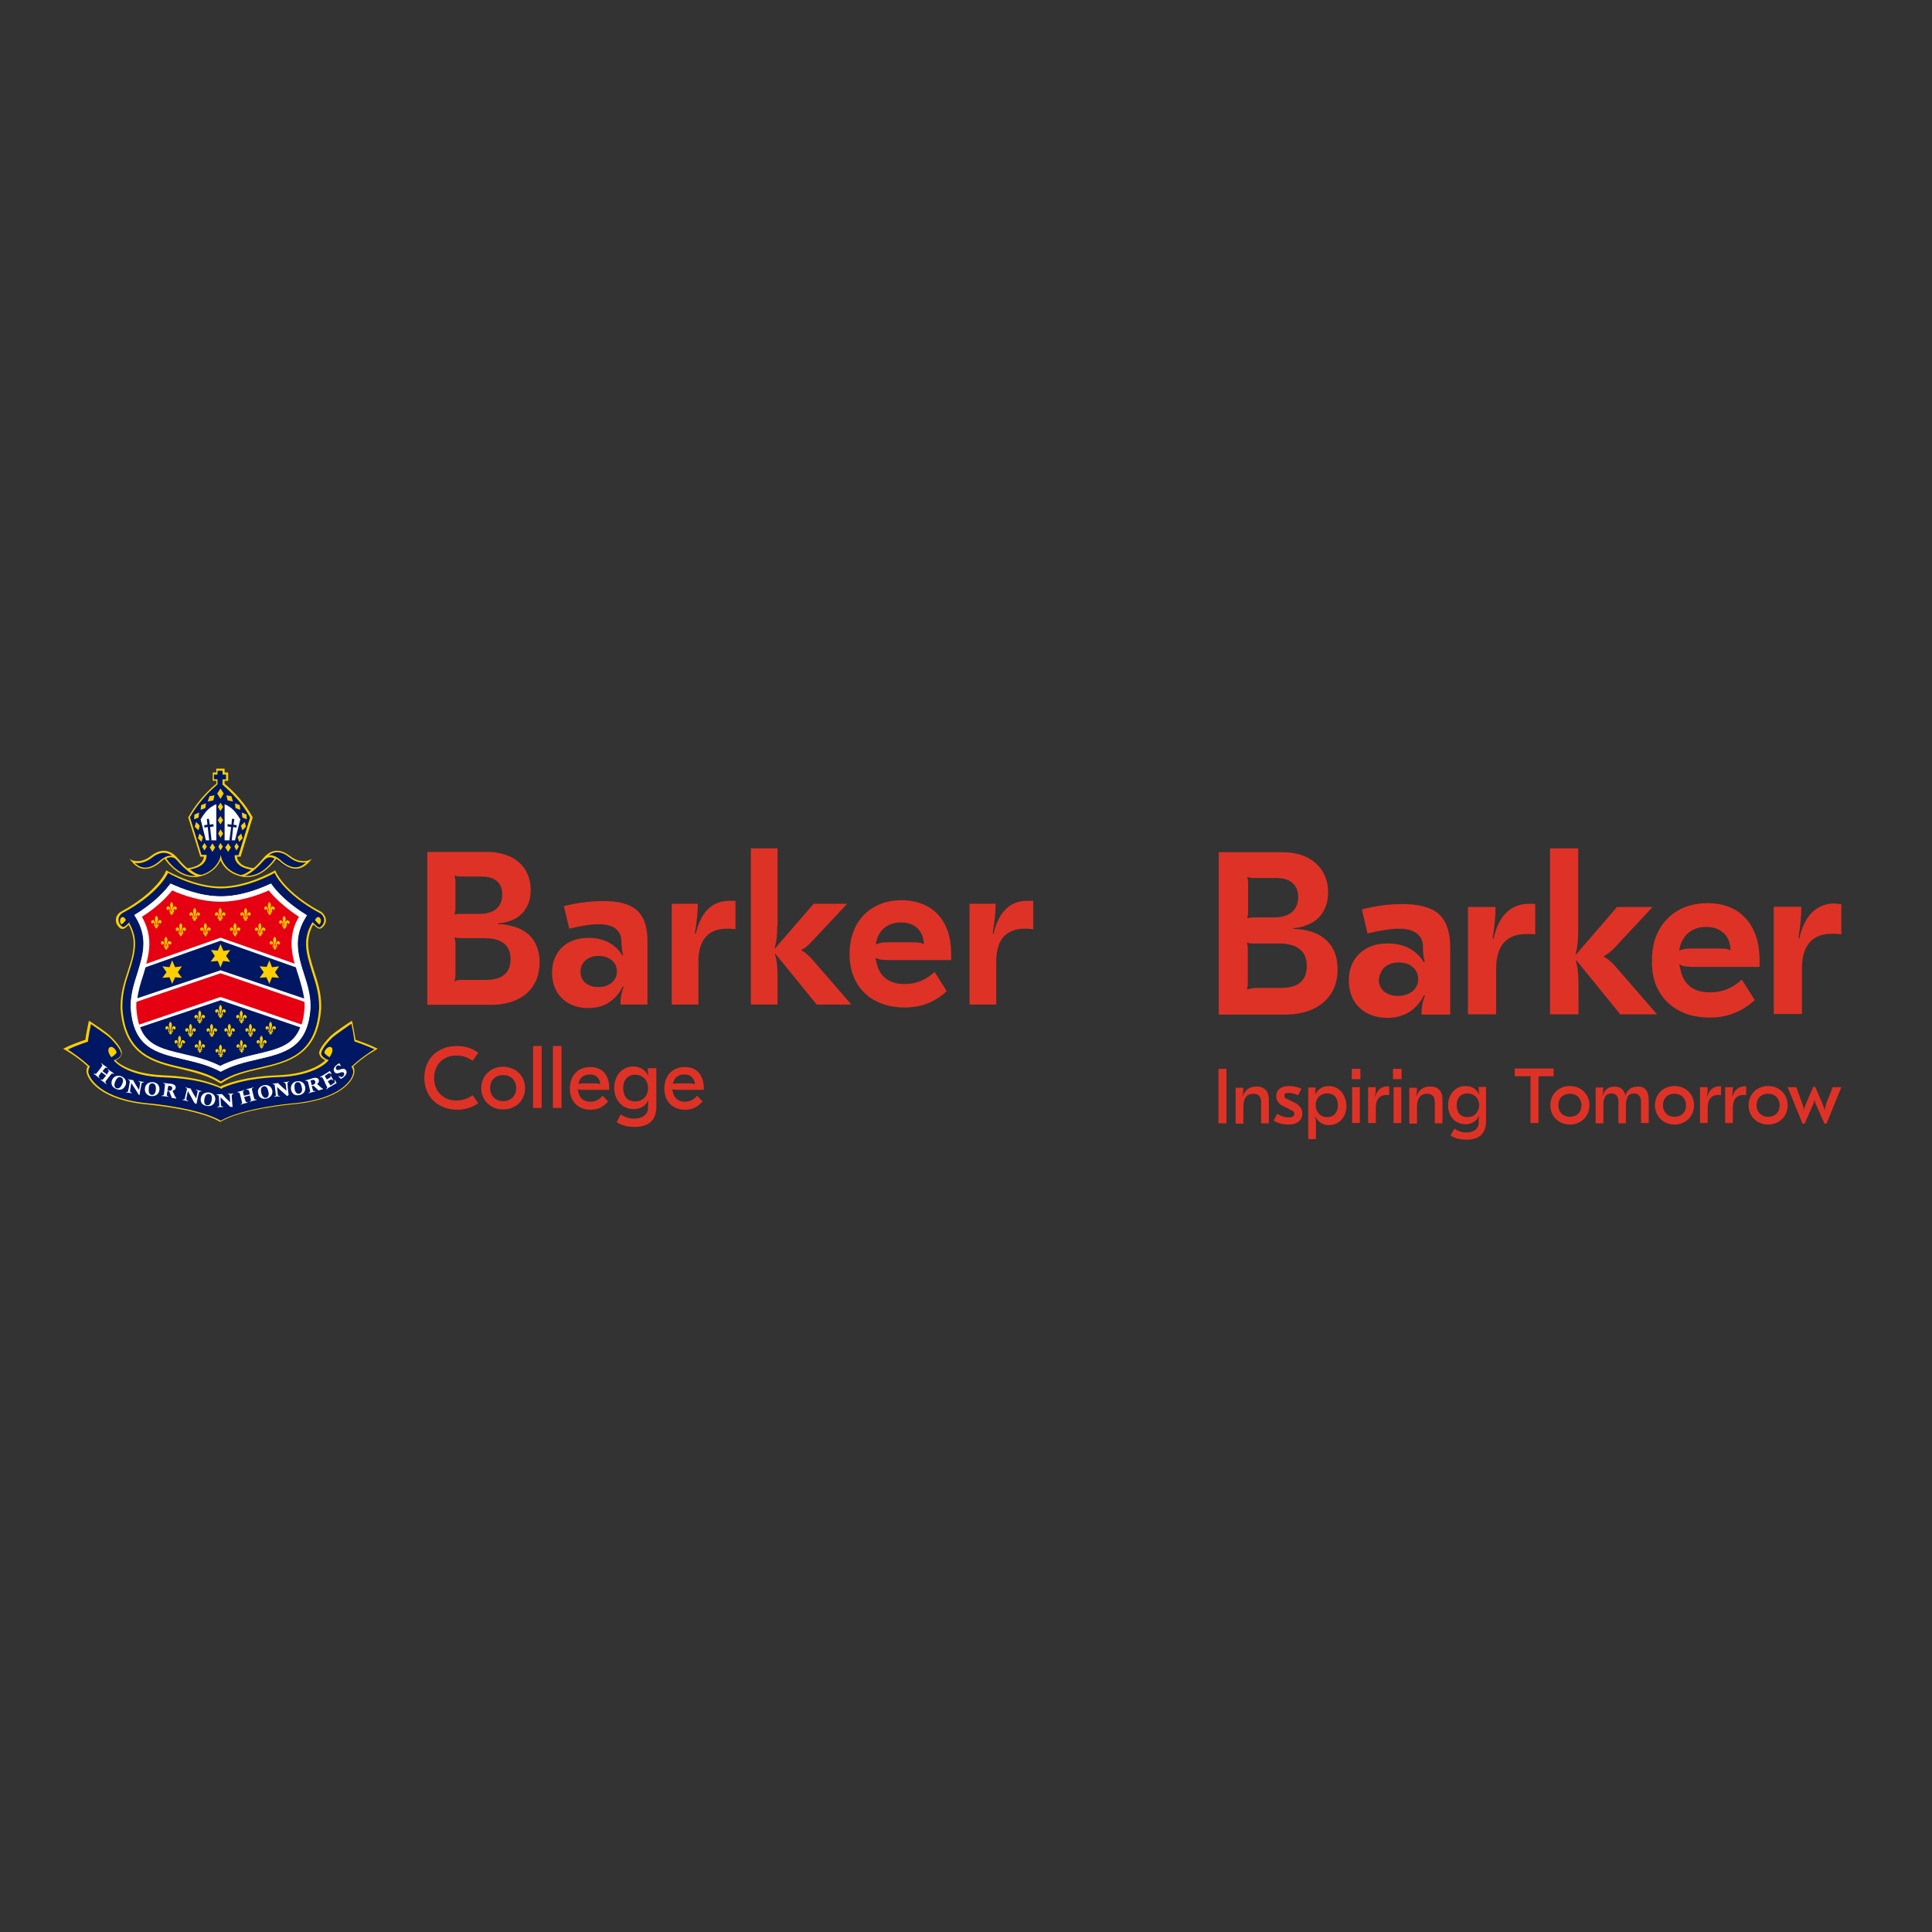 <?xml version="1.0" encoding="utf-8"?>
<!-- Generator: Adobe Illustrator 19.2.1, SVG Export Plug-In . SVG Version: 6.00 Build 0)  -->
<svg version="1.1" id="layer" xmlns="http://www.w3.org/2000/svg" xmlns:xlink="http://www.w3.org/1999/xlink" x="0px" y="0px"
	 viewBox="0 0 652 652" style="enable-background:new 0 0 652 652;" xml:space="preserve">
<rect x="0" y="0" width="652" height="652" fill="#333333" stroke="none"/>
<style type="text/css">
	.st0{fill:#DF3226;}
	.st1{fill:#001764;}
	.st2{fill:#FCCF00;}
	.st3{fill:#FFFFFF;}
	.st4{fill:#E50012;}
</style>
<g>
	<path class="st0" d="M155.5,330.7h8.5c5.5,0,8.3-2.4,8.3-7c0-4.7-3-7.1-8.9-7.1h-8c-1,0-1.5-0.1-1.9-0.3l-0.1,0.2
		c0.1,0.4,0.3,1,0.3,2v10.5c0,1-0.2,1.7-0.3,2.1l0.1,0.2C153.9,330.9,154.4,330.7,155.5,330.7 M155.4,308.4h6.6
		c4.8,0,7.5-2.4,7.5-6.6c0-3.9-2.5-6-7.1-6h-7c-1,0-1.5-0.1-1.9-0.4l-0.1,0.1c0.1,0.4,0.3,1.1,0.3,2v9c0,0.9-0.2,1.6-0.3,2l0.1,0.1
		C153.9,308.5,154.4,308.4,155.4,308.4 M144.2,287.5h20.2c8.9,0,14.7,5,14.7,12.8c0,5.2-2.6,9-7,10.5c-1.4,0.5-2.5,0.7-4,0.8v0.3
		c1.6,0,2.6,0.1,4.1,0.5c6.3,1.3,9.9,5.7,9.9,12.4c0,8.8-6.3,14.3-16.3,14.3h-21.6V287.5z"/>
	<path class="st0" d="M195.9,327.9c0,3.2,2.4,5.2,6,5.2c3.8,0,6.3-2.2,6.3-5.3c0-3.1-2.6-5.2-6.3-5.2
		C198.4,322.6,195.9,324.8,195.9,327.9 M218.5,317.6V339h-9.1c0-2.4,0.3-4.1,1.1-6l-0.3-0.1c-2.5,4.9-6.5,7.3-11.7,7.3
		c-7.3,0-12.2-4.8-12.2-11.9c0-7.2,4.9-11.8,12.3-11.8c5.1,0,9.1,2.1,11.4,5.9l0.3-0.1c-0.4-1.3-0.6-3.1-0.6-5
		c-0.2-3.5-2.9-5.4-7.5-5.4c-2.6,0-5.5,0.4-10.1,1.5l-1.8-7.6c4.3-1.1,8.9-1.7,12.8-1.7C213.9,303.9,218.5,307.9,218.5,317.6"/>
	<path class="st0" d="M248.2,304v9.6c-1.5-0.2-2.1-0.2-2.8-0.2c-6.2,0-9.7,3.5-9.7,11.1V339h-9v-34h8.8c0,3-0.4,6.5-1,10l0.3,0.1
		c1.8-7.6,5.7-11.1,11.4-11.1C247,304,247.6,304,248.2,304"/>
	<path class="st0" d="M262.3,312.5c0,3.2-0.3,5.7-0.9,7.4l0.2,0.1l13-15h11.3L274,317.7c-1.8,1.9-2.7,2.5-3.5,2.8v0.3
		c0.8,0.3,1.5,0.9,3.1,2.4l13.7,15.8h-11.7l-13.9-17.1l-0.2,0.1c0.6,1.7,0.9,4,0.9,7.1v9.9h-9v-52.7h9V312.5z"/>
	<path class="st0" d="M295.6,318.6l0.1,0.1c0.7-0.4,2.1-0.7,3.7-0.7h8c2.5,0,3.6,0.1,4.2,0.6l0.2-0.1c-0.3-4.6-3.2-7.2-7.7-7.2
		C299.5,311.3,296.2,314,295.6,318.6 M321,321.9v2.1h-21.1c-2.2,0-3.3-0.2-4.3-0.7l-0.2,0.2l0.3,0.8c0.8,5.1,4.2,7.8,9.6,7.8
		c3.9,0,7.2-1.4,10.1-4.1l4.1,6.5c-4,3.7-8.6,5.5-14.2,5.5c-11.2,0-18.6-7-18.6-18c0-11.1,7.1-18.2,17.6-18.2
		C314.7,303.9,321,310.6,321,321.9"/>
	<path class="st0" d="M348.7,304v9.6c-1.5-0.2-2.1-0.2-2.8-0.2c-6.2,0-9.7,3.5-9.7,11.1V339h-9v-34h8.8c0,3-0.4,6.5-1,10l0.3,0.1
		c1.8-7.6,5.7-11.1,11.4-11.1C347.5,304,348.1,304,348.7,304"/>
	<path class="st0" d="M143.2,363.7c0-6.3,4.4-10.7,11-10.7c2.7,0,5.1,0.7,7.2,2.3l-1.9,2.7c-1.6-1.2-3.5-1.8-5.5-1.8
		c-4.4,0-7.5,3.1-7.5,7.6c0,4.5,3.1,7.6,7.5,7.6c1.9,0,3.9-0.6,5.5-1.8l1.9,2.7c-2.1,1.5-4.5,2.2-7.2,2.2
		C147.6,374.4,143.2,370,143.2,363.7"/>
	<path class="st0" d="M165.4,367.2c0,2.6,1.8,4.4,4.4,4.4c2.6,0,4.4-1.8,4.4-4.4c0-2.6-1.8-4.4-4.4-4.4
		C167.2,362.8,165.4,364.5,165.4,367.2 M177.2,367.2c0,4.1-3.1,7.2-7.4,7.2c-4.3,0-7.4-3.1-7.4-7.2c0-4.1,3.1-7.2,7.4-7.2
		C174,360,177.2,363.1,177.2,367.2"/>
</g>
<rect x="179.9" y="353" class="st0" width="2.9" height="20.9"/>
<rect x="186.6" y="353" class="st0" width="2.9" height="20.9"/>
<g>
	<path class="st0" d="M195.2,365.8L195.2,365.8c0.4-0.1,1-0.2,1.7-0.2h3.4c1.4,0,1.9,0.1,2.2,0.3l0.1-0.1c-0.2-2-1.5-3.2-3.5-3.2
		C196.9,362.6,195.5,363.8,195.2,365.8 M205.6,367.2v0.6h-8.7c-1,0-1.5-0.1-1.8-0.2l-0.1,0.1l0.1,0.4c0.3,2.4,1.8,3.7,4.2,3.7
		c1.6,0,2.7-0.6,4.1-2l1.8,1.9c-1.6,1.9-3.5,2.8-5.9,2.8c-4.2,0-7-2.8-7-7.1c0-4.4,2.7-7.3,6.9-7.3
		C203.1,360,205.6,362.7,205.6,367.2"/>
	<path class="st0" d="M210.3,367.2c0,2.8,1.5,4.5,4,4.5c2.6,0,4.4-1.8,4.4-4.5c0-2.7-1.8-4.5-4.4-4.5
		C211.9,362.7,210.3,364.4,210.3,367.2 M218.8,363.1l0.1,0c-0.2-0.6-0.3-1.2-0.3-2.6h2.9v12.9c0,4.6-2.5,6.9-7.4,6.9
		c-2.3,0-4.2-0.5-6-1.6l1.4-2.6c1.5,1,3,1.4,4.6,1.4c2.7,0,4.6-1.5,4.6-3.6v-0.6c0-1,0-1.4,0.2-2l-0.1,0c-1,2-2.7,3-5,3
		c-3.8,0-6.5-3-6.5-7.2c0-4.2,2.7-7.2,6.5-7.2C216.1,360,217.9,361.1,218.8,363.1"/>
	<path class="st0" d="M227.1,365.8L227.1,365.8c0.4-0.1,1-0.2,1.7-0.2h3.4c1.4,0,1.9,0.1,2.2,0.3l0.1-0.1c-0.2-2-1.5-3.2-3.5-3.2
		C228.8,362.6,227.4,363.8,227.1,365.8 M237.5,367.2v0.6h-8.7c-1,0-1.5-0.1-1.8-0.2l-0.1,0.1l0.1,0.4c0.3,2.4,1.8,3.7,4.2,3.7
		c1.6,0,2.7-0.6,4.1-2l1.8,1.9c-1.6,1.9-3.5,2.8-5.9,2.8c-4.2,0-7-2.8-7-7.1c0-4.4,2.7-7.3,6.9-7.3C235,360,237.5,362.7,237.5,367.2
		"/>
	<path class="st1" d="M83.3,295.9L83.3,295.9c-1,0-2.1-0.2-3.1-0.6c-3.5-1.3-5-3.7-5.6-5l-0.2-0.5l-0.2,0.5c-0.6,1.3-2,3.7-5.6,5
		c-1.1,0.4-2.1,0.6-3.1,0.6c-3.1,0-5.6-1.7-7.1-3.1c-1.4-1.3-2.3-2.6-2.5-3l-0.1-0.2l-0.2,0.1c-0.3,0.2-0.6,0.4-0.9,0.6
		c-0.1,0.1-0.1,0.1-0.2,0.2c-0.9,0.8-2.9,2.5-5.3,2.5c-1.6,0-3.1-0.8-4.4-2.4l-0.1-0.1l0.1,0c0,0,0,0,0.1,0c0.1,0,0.2,0.1,0.3,0.1
		c0.4,0.1,0.8,0.1,1.2,0.1c1.6,0,3.1-0.6,4.6-1.8c1.5-1.2,2.9-1.8,4.3-1.8c1.7,0,3.2,0.9,4.6,2.6c0.2,0.3,1.5,1.8,3.1,3.2l0.1,0.1
		l0.1,0c2.3-0.3,4-0.9,4.9-2.1c0.7-0.8,0.9-1.7,0.9-2.1l0-0.3h-0.3h-1l-4-13l0,0c3.4-6.3,8.4-10.3,9.4-11.1l0.1-0.1v-0.1v-1v-0.3H73
		h-0.9V261H73h0.3v-0.3v-1h2.3v1v0.3h0.3h0.9v2.3h-0.9h-0.3v0.3v1v0.1l0.1,0.1c1,0.8,5.9,4.8,9.3,11.1l0,0l-4,13h-1h-0.3l0,0.3
		c0,0.4,0.2,1.3,0.9,2.1c1,1.1,2.6,1.8,4.9,2.1l0.1,0l0.1-0.1c1.7-1.4,2.9-2.9,3.1-3.2c1.4-1.7,2.9-2.6,4.6-2.6
		c1.4,0,2.8,0.6,4.3,1.8c1.5,1.2,3,1.8,4.6,1.8c0.4,0,0.8,0,1.2-0.1c0.1,0,0.3-0.1,0.3-0.1c0.1,0,0.1,0,0.1,0l0.1,0l-0.1,0.1
		c-1.3,1.6-2.8,2.4-4.4,2.4c-2.4,0-4.5-1.8-5.3-2.5c-0.1-0.1-0.2-0.1-0.2-0.2c-0.3-0.2-0.6-0.4-0.9-0.6l-0.2-0.1l-0.1,0.2
		c-0.2,0.4-1.1,1.7-2.5,3C88.2,294.8,85.8,295.9,83.3,295.9"/>
	<path class="st1" d="M56.1,294.5c0,0.1-3,6.9-15.4,13.5c-0.8,0.5-1.3,1.4-1.4,2.4c0,1,0.4,1.9,1.4,2.6c0.8,0.5,1.8-0.4,2.6-1.3
		c0,0,0.1-0.1,0.1-0.1c1.4,2.4,1.9,4.6,1.9,6.9c0,3.1-1,6.1-2,9.3c-1.2,3.6-2.4,7.4-2.4,11.6c0,0.3,0,0.6,0,0.9
		c1.1,15.7,10.8,17.9,20.3,20.1c4.5,1,9.1,2.1,12.9,4.6l0.2,0.1l0.2-0.1c3.8-2.5,8.4-3.6,12.9-4.6c9.4-2.2,19.2-4.5,20.3-20.1
		c0-0.3,0-0.6,0-0.9c0-4.3-1.2-8-2.4-11.6c-1.1-3.3-2-6.3-2-9.3c0-2.2,0.5-4.5,1.9-6.9c0.1,0.1,0.1,0.1,0.1,0.1
		c0.8,0.9,1.7,1.8,2.6,1.3c0.9-0.7,1.4-1.6,1.4-2.6c0-1-0.6-1.9-1.3-2.4c-12.4-6.6-15.4-13.5-15.4-13.5l-0.2-0.4l-0.4,0.2
		c-0.1,0-8.8,5.1-17.8,5.1c-9,0-17.7-5.1-17.8-5.1l-0.4-0.2L56.1,294.5z"/>
	<path class="st2" d="M99.7,292.7c-2.4,0-4.6-2-5.3-2.7l0,0l0,0c-0.6-0.5-1.9-1.4-3.3-1.4c-0.1,0-0.3,0-0.4,0c1-0.7,1.9-1,2.8-1
		c1.6,0,3.1,0.9,4.1,1.7c1.9,1.5,3.6,1.8,4.8,1.8c0.3,0,0.6,0,0.9-0.1C102,292.3,100.8,292.7,99.7,292.7 M92.6,289.8
		c-0.1,0.2-0.3,0.4-0.5,0.7c-0.4,0.6-1.1,1.3-1.9,2.1c-1.6,1.5-4,3-6.9,3c-0.2,0-0.5,0-0.7,0c1.1-0.4,2.2-1.2,3.2-2
		c1.4-1.2,2.7-2.6,3.3-3.3c0.7-0.7,1.3-1,2-1c0.5,0,1.1,0.2,1.6,0.4C92.6,289.7,92.6,289.7,92.6,289.8 M80.9,295.2
		c-0.2-0.1-0.4-0.1-0.6-0.2c-4.3-1.5-5.5-4.9-5.6-5.6l-0.2-0.9v-0.1l0,0l0,0.1l0-0.1v0v0.1l-0.2,0.9c-0.2,0.7-1.3,4-5.6,5.6
		c-0.2,0.1-0.4,0.1-0.6,0.2c-0.1,0-0.2,0-0.3,0c-1.1,0-2.5-0.8-3.7-1.8c2.4-0.4,3.8-1.2,4.6-2.1c0.9-1,1-2,1-2.4c0-0.1,0-0.2,0-0.2
		l0-0.2H68l-3.9-12.7c1.9-3.4,4.2-6.1,6-8c0.9-1,1.8-1.7,2.3-2.2c0.6-0.5,0.9-0.8,0.9-0.8l0.1-0.1V263h-1.2v-1.6h1.2v-1.3h1.7v1.3
		h1.2v1.6h-1.2v1.8l0.1,0.1c0,0,0.3,0.3,0.9,0.8c0.6,0.5,1.4,1.3,2.3,2.2c1.9,1.9,4.2,4.6,6,8l-3.9,12.7h-1.3l0,0.2c0,0,0,0.1,0,0.2
		c0,0.4,0.1,1.4,1,2.4c0.8,0.9,2.2,1.7,4.6,2.1c-1.3,1-2.7,1.8-3.7,1.8C81.1,295.2,81,295.2,80.9,295.2 M65.5,295.6
		c-2.9,0-5.2-1.5-6.9-3c-0.8-0.8-1.5-1.5-1.9-2.1c-0.2-0.3-0.4-0.5-0.5-0.7c0-0.1-0.1-0.1-0.1-0.1c0.5-0.2,1-0.4,1.6-0.4
		c0.7,0,1.3,0.2,2,1c0.6,0.7,1.8,2.1,3.3,3.3c1,0.9,2.1,1.6,3.2,2C66,295.5,65.7,295.6,65.5,295.6 M54.4,290.1L54.4,290.1
		L54.4,290.1c-0.8,0.7-2.9,2.7-5.4,2.7c-1.1,0-2.3-0.4-3.5-1.6c0.2,0,0.5,0.1,0.9,0.1c1.2,0,3-0.4,4.8-1.8c1-0.8,2.5-1.7,4.1-1.7
		c0.9,0,1.8,0.3,2.8,1c-0.1,0-0.3,0-0.4,0C56.3,288.7,55.1,289.6,54.4,290.1 M104,290.4C104,290.4,103.9,290.4,104,290.4
		c-0.2,0.1-0.3,0.1-0.4,0.1c-0.3,0.1-0.7,0.1-1.2,0.1c-1.1,0-2.7-0.3-4.5-1.7c-1.1-0.8-2.6-1.8-4.4-1.8c-1.5,0-3.2,0.7-4.8,2.7
		c-0.6,0.7-1.7,2-3.1,3.2c-2.7-0.3-4.1-1.1-4.8-2c-0.7-0.8-0.8-1.5-0.8-1.9h1.2l4.1-13.3l-0.1-0.1c-3.5-6.4-8.6-10.5-9.4-11.2v-1H77
		v-2.8h-1.2v-1.3H73v1.3h-1.2v2.8H73v1c-0.8,0.6-5.9,4.8-9.4,11.2l-0.1,0.1l4.1,13.3h1.2c0,0.4-0.2,1.2-0.8,1.9
		c-0.7,0.8-2.1,1.7-4.8,2c-1.4-1.2-2.5-2.5-3.1-3.2c-1.6-2-3.3-2.7-4.8-2.7c-1.8,0-3.4,1-4.4,1.8c-1.8,1.4-3.4,1.7-4.5,1.7
		c-0.5,0-0.9-0.1-1.2-0.1c-0.1,0-0.2-0.1-0.3-0.1c-0.1,0-0.1,0-0.1,0l-1.1-0.5l0.8,0.9c1.5,1.8,3.1,2.5,4.6,2.4c2.7,0,5-2.2,5.7-2.8
		c0.2-0.2,0.5-0.4,0.8-0.6c0.2,0.4,1.1,1.7,2.6,3c1.7,1.6,4.2,3.2,7.3,3.2h0c1,0,2.1-0.2,3.2-0.6c3.6-1.3,5.1-3.7,5.7-5.1
		c0.6,1.4,2.1,3.9,5.7,5.1c1.1,0.4,2.2,0.6,3.2,0.6h0c3.1,0,5.6-1.6,7.3-3.2c1.5-1.3,2.4-2.7,2.6-3c0.3,0.2,0.6,0.4,0.9,0.6
		c0.8,0.6,3,2.8,5.7,2.8c1.5,0,3.1-0.7,4.6-2.4l0.8-0.9L104,290.4z"/>
	<path class="st1" d="M126.9,354c-2.9-1.4-7.1-2.8-7.1-2.8c0-0.5-1.1-6.2-1.1-6.2s-5.6,3.6-7.1,5.1c-1.5,1.5-3,3.3-3.5,4.8
		c-0.5,1.8,2.2,2.9,2.2,2.9s-4,5-16.7,5.4c-12.8,0.4-19.2,3.8-19.2,3.8l0,0c0,0-6.4-3.4-19.1-3.8c-12.8-0.4-16.7-5.4-16.7-5.4
		s2.7-1.1,2.2-2.9c-0.4-1.5-2-3.2-3.5-4.8c-1.5-1.5-7.1-5.1-7.1-5.1s-1.1,5.7-1.1,6.2c0,0-4.2,1.4-7.1,2.8c0,0,4.2,2.4,8,5.9
		c0,0-0.6,0.7-0.5,1.7c0.2,2,4,9.5,21,10.9c0,0,16.7,1.5,23.9,5.8l0,0c7.2-4.3,23.9-5.8,23.9-5.8c17-1.4,21-8.4,21-10.8
		c0-1.1-0.5-1.7-0.5-1.7C122.7,356.5,126.9,354,126.9,354"/>
	<path class="st2" d="M30.2,359.8l0.2,0.2l-0.2,0.2c0,0,0,0-0.1,0.1c0,0.1-0.1,0.1-0.1,0.3c-0.1,0.2-0.2,0.6-0.2,1
		c0,0.1,0,0.1,0,0.2c0.2,1.8,3.9,9.2,20.8,10.6c0,0,16.5,1.5,23.9,5.8c7.4-4.3,23.9-5.8,23.9-5.8c16.9-1.4,20.8-8.4,20.8-10.6v0
		c0-0.7-0.2-1.2-0.4-1.5c0-0.1-0.1-0.1-0.1-0.1l-0.1-0.2l0.2-0.2c3.1-2.9,6.4-5,7.6-5.7c-2.8-1.3-6.6-2.6-6.6-2.6l-0.2-0.1v-0.2
		c0-0.1-0.3-1.7-0.5-3.2c-0.2-1-0.4-2-0.5-2.5c-0.5,0.3-1.5,1-2.6,1.8c-1.6,1.1-3.4,2.4-4.1,3.1c-1.5,1.5-3,3.3-3.4,4.7
		c0,0.1-0.1,0.3-0.1,0.4c0,0.6,0.5,1.1,1,1.5c0.5,0.4,1.1,0.6,1.1,0.6l0.4,0.1l-0.2,0.3c0,0.1-4.1,5.1-16.9,5.5
		c-9.5,0.3-15.5,2.3-17.9,3.3c-0.8,0.3-1,0.5-1,0.5l-0.1,0.1l-0.1,0.1l-0.2-0.2c-0.2-0.1-0.5-0.2-1.1-0.5c-0.8-0.3-2-0.7-3.6-1.2
		c-3.2-0.9-7.9-1.8-14.3-2c-12.8-0.4-16.9-5.5-16.9-5.5l-0.2-0.3l0.4-0.1c0,0,0.5-0.2,1.1-0.6c0.5-0.4,1-0.9,1-1.5
		c0-0.1,0-0.2-0.1-0.4c-0.4-1.4-1.9-3.1-3.4-4.7c-0.7-0.7-2.5-2-4.1-3.1c-1.1-0.8-2.1-1.4-2.6-1.8c-0.1,0.5-0.3,1.5-0.5,2.5
		c-0.3,1.5-0.5,3.1-0.5,3.2v0.2l-0.2,0.1c0,0-3.8,1.2-6.6,2.6C23.8,354.8,27.1,356.9,30.2,359.8 M74.3,378.6
		c-3.5-2.1-9.5-3.6-14.6-4.5c-5.1-0.9-9.2-1.3-9.2-1.3c-17.1-1.4-21.1-8.8-21.3-11.1c0-0.1,0-0.2,0-0.3c0-0.7,0.2-1.2,0.4-1.5
		c-1.8-1.7-3.7-3.1-5.2-4.1c-1.5-1-2.6-1.6-2.6-1.6l-0.5-0.3l0.5-0.2c2.5-1.3,6.1-2.5,7-2.8c0.1-1.2,1.1-6,1.1-6l0.1-0.4l0.4,0.2
		c0,0,5.6,3.6,7.1,5.2c1.5,1.5,3.1,3.3,3.5,4.9c0.1,0.2,0.1,0.3,0.1,0.5c0,1.4-1.4,2.2-2.1,2.5c0.1,0.1,0.3,0.3,0.5,0.5
		c0.6,0.5,1.4,1.1,2.7,1.7c2.5,1.3,6.7,2.6,13,2.9c11.8,0.4,18.2,3.3,19.1,3.8c1-0.5,7.4-3.4,19.2-3.8c10.8-0.4,15.2-4,16.3-5.1
		c-0.7-0.3-2-1.1-2.1-2.5c0-0.2,0-0.4,0.1-0.5c0.5-1.6,2.1-3.4,3.5-4.9c1.5-1.6,7.1-5.2,7.1-5.2l0.4-0.2l0.1,0.4c0,0,0.9,4.9,1.1,6
		c0.8,0.3,4.4,1.5,7,2.8l-0.1,0.3l0.1-0.3l0.5,0.2l-0.5,0.3c0,0-1,0.6-2.6,1.6c-1.5,1-3.4,2.4-5.2,4.1c0.2,0.3,0.4,0.9,0.4,1.7v0
		c0,2.7-4.2,9.7-21.3,11.1c0,0-4.2,0.4-9.2,1.3c-5.1,0.9-11,2.4-14.6,4.5l-0.1,0.1L74.3,378.6z"/>
	<path class="st3" d="M36.2,362.3c0.1-0.2,0.4-0.5,0.5-0.7c0-0.1,0-0.2,0-0.2l-0.3-0.5l0.1-0.1c0.3,0.3,0.6,0.6,1,0.8
		c0.3,0.2,0.7,0.5,1,0.7l-0.1,0.1l-0.5-0.1c-0.2-0.1-0.3,0.1-0.8,0.7l-1,1.3c-0.5,0.6-0.6,0.8-0.5,1l0.3,0.5l-0.1,0.1
		c-0.3-0.3-0.6-0.6-0.9-0.8c-0.3-0.3-0.7-0.5-1-0.7l0.1-0.1l0.5,0.1c0.1,0,0.2,0,0.2-0.1c0.2-0.2,0.4-0.5,0.6-0.7l0.5-0.6l-1.6-1.2
		l-0.4,0.6c-0.1,0.2-0.4,0.5-0.5,0.7c0,0.1,0,0.2,0,0.2l0.3,0.5l-0.1,0.1c-0.3-0.3-0.6-0.6-0.9-0.8c-0.3-0.3-0.7-0.5-1-0.7l0.1-0.1
		l0.5,0.1c0.2,0.1,0.3-0.1,0.8-0.7l1-1.3c0.5-0.7,0.6-0.8,0.5-1l-0.3-0.5l0.1-0.1c0.3,0.3,0.6,0.6,1,0.8c0.3,0.3,0.7,0.5,1,0.7
		l-0.1,0.1l-0.5-0.1c-0.1,0-0.2,0-0.2,0.1c-0.2,0.2-0.4,0.5-0.6,0.7l-0.3,0.4l1.6,1.2L36.2,362.3z"/>
	<path class="st3" d="M39.2,367.2c1.1,0.5,1.7-0.7,1.9-1.1c0.5-0.9,0.7-2-0.2-2.5c-0.9-0.4-1.5,0.3-1.9,1.1
		C38.5,365.8,38.4,366.8,39.2,367.2 M41.1,363.3c1.3,0.6,1.8,1.9,1.2,3.1c-0.7,1.4-2,1.7-3.3,1c-1.3-0.6-1.7-1.8-1.1-3.1
		C38.5,363.1,39.9,362.7,41.1,363.3"/>
	<path class="st3" d="M46.8,369.4c-0.8-1.3-1.6-2.6-2.5-3.9l-0.3,1.9c-0.1,0.4-0.1,0.7-0.1,0.9c0,0.1,0,0.2,0.2,0.3l0.4,0.3l0,0.1
		c-0.3-0.1-0.6-0.2-1-0.2c-0.3-0.1-0.6-0.1-1-0.1l0-0.1l0.5-0.1c0.1,0,0.2-0.1,0.2-0.2c0-0.1,0.1-0.4,0.2-0.9l0.3-1.7
		c0.1-0.3,0.1-0.5,0.1-0.8c0-0.1,0-0.2-0.2-0.3l-0.4-0.3l0-0.1c0.3,0.1,0.7,0.2,0.9,0.2c0.3,0,0.5,0.1,0.8,0.1
		c0.7,1.2,1.3,2.3,2,3.3l0.3-1.5c0.1-0.4,0.1-0.8,0.1-1c0-0.1,0-0.1-0.1-0.1l-0.5-0.3l0-0.1c0.3,0.1,0.7,0.2,1,0.2
		c0.3,0.1,0.6,0.1,0.9,0.1l0,0.1l-0.6,0.2c-0.1,0-0.1,0.1-0.2,0.2c0,0.1-0.2,1.1-0.3,1.5c-0.1,0.4-0.3,1.4-0.4,2.5L46.8,369.4z"/>
	<path class="st3" d="M51.2,369.5c1.2,0.1,1.3-1.3,1.4-1.7c0.1-1-0.1-2.1-1.1-2.2c-1-0.1-1.3,0.9-1.3,1.7
		C50.1,368.4,50.3,369.4,51.2,369.5 M51.6,365.2c1.4,0.1,2.3,1.1,2.2,2.5c-0.1,1.5-1.2,2.3-2.7,2.2c-1.4-0.1-2.3-1.1-2.2-2.5
		C49,365.9,50.2,365.1,51.6,365.2"/>
	<path class="st3" d="M56.5,368l0.4,0.1c0.6,0.1,1.1-0.1,1.2-0.7c0.1-0.6-0.3-0.9-0.8-0.9c-0.2,0-0.3,0-0.5-0.1
		c0,0.2-0.1,0.3-0.1,0.5L56.5,368z M59.5,370.8c-0.3-0.1-0.5-0.1-0.8-0.2c-0.2,0-0.5,0-0.7-0.1l-0.9-2.2l-0.6-0.1l-0.1,0.6
		c-0.1,0.5-0.1,0.8-0.1,0.9c0,0.1,0.1,0.2,0.2,0.2l0.4,0.2l0,0.1c-0.4-0.1-0.8-0.2-1.2-0.2c-0.4-0.1-0.8-0.1-1.2-0.1l0-0.1l0.6-0.2
		c0.2,0,0.2-0.1,0.3-1l0.2-1.7c0.1-0.9,0.1-1,0-1.1l-0.5-0.3l0-0.1c0.4,0.1,0.8,0.2,1.2,0.2c0.4,0.1,1,0.1,1.2,0.1
		c0.8,0.1,1.9,0.4,1.8,1.4c-0.1,0.6-0.5,0.9-1.1,1l0.5,1.1c0.4,0.9,0.4,0.9,0.6,1.1L59.5,370.8L59.5,370.8z"/>
	<path class="st3" d="M65.6,372.2c-0.7-1.4-1.5-2.7-2.2-4l-0.4,1.9c-0.1,0.4-0.1,0.7-0.1,0.9c0,0.1,0,0.2,0.2,0.3l0.4,0.3l0,0.1
		c-0.3-0.1-0.6-0.2-1-0.3c-0.3-0.1-0.6-0.1-0.9-0.2l0-0.1l0.5-0.1c0.2,0,0.2-0.1,0.2-0.1c0.1-0.1,0.1-0.4,0.2-0.9l0.4-1.6
		c0.1-0.3,0.1-0.5,0.2-0.8c0-0.2,0-0.2-0.1-0.3l-0.4-0.3l0-0.1c0.3,0.1,0.6,0.2,0.9,0.3c0.3,0.1,0.5,0.1,0.8,0.1
		c0.6,1.2,1.2,2.3,1.9,3.4l0.3-1.4c0.1-0.4,0.2-0.8,0.2-1c0-0.1,0-0.1-0.1-0.2l-0.5-0.3l0-0.1c0.3,0.1,0.6,0.2,1,0.3
		c0.3,0.1,0.6,0.1,0.9,0.2l0,0.1l-0.6,0.1c-0.1,0-0.1,0-0.2,0.2c0,0.1-0.3,1.1-0.4,1.5c-0.1,0.4-0.3,1.4-0.5,2.5L65.6,372.2z"/>
	<path class="st3" d="M69.8,373c1.2,0.2,1.5-1.2,1.6-1.5c0.2-1,0.2-2.1-0.8-2.3c-1-0.2-1.4,0.7-1.6,1.5
		C68.8,371.8,68.9,372.8,69.8,373 M70.7,368.7c1.4,0.3,2.2,1.4,1.9,2.7c-0.3,1.5-1.5,2.1-3,1.8c-1.4-0.3-2.1-1.3-1.8-2.7
		C68.1,369.1,69.4,368.5,70.7,368.7"/>
	<path class="st3" d="M77.7,373.5c-1.1-1.1-2.2-2.1-3.3-3.2l0.1,1.9c0,0.5,0.1,0.8,0.1,0.9c0,0.1,0.1,0.1,0.2,0.2l0.5,0.2l0,0.1
		c-0.3,0-0.7,0-1,0c-0.3,0-0.6,0.1-1,0.1l0-0.1l0.5-0.2c0.1-0.1,0.2-0.1,0.2-0.2c0-0.1,0-0.4,0-0.9l-0.1-1.7c0-0.3,0-0.5-0.1-0.8
		c0-0.1-0.1-0.2-0.2-0.2l-0.5-0.2l0-0.1c0.3,0,0.7,0,1,0c0.3,0,0.5-0.1,0.8-0.1c0.9,1,1.8,1.9,2.8,2.8l-0.1-1.5c0-0.5-0.1-0.9-0.1-1
		c0-0.1-0.1-0.1-0.1-0.1l-0.5-0.2l0-0.1c0.3,0,0.7,0,1,0c0.3,0,0.6-0.1,0.9-0.1l0,0.1l-0.5,0.3c0,0-0.1,0.1-0.1,0.2
		c0,0.1,0,1.1,0.1,1.5c0,0.4,0.1,1.5,0.2,2.5L77.7,373.5z"/>
	<path class="st3" d="M84.2,368.7c0-0.2-0.2-0.6-0.3-0.8c0-0.1-0.1-0.1-0.2-0.1l-0.6-0.1l0-0.1c0.4-0.1,0.8-0.2,1.2-0.3
		c0.4-0.1,0.8-0.2,1.2-0.4l0,0.1l-0.4,0.3c-0.2,0.1-0.1,0.3,0.1,1.1l0.4,1.6c0.2,0.8,0.2,1,0.5,1l0.5,0.1l0,0.1
		c-0.4,0.1-0.8,0.2-1.2,0.3c-0.4,0.1-0.8,0.2-1.2,0.4l0-0.1l0.4-0.3c0.1,0,0.1-0.1,0.1-0.2c0-0.2-0.1-0.7-0.2-0.9l-0.2-0.7l-1.9,0.5
		l0.2,0.7c0.1,0.2,0.2,0.6,0.3,0.8c0,0.1,0.1,0.1,0.2,0.2l0.5,0.1l0,0.1c-0.4,0.1-0.8,0.2-1.2,0.3c-0.4,0.1-0.8,0.2-1.2,0.4l0-0.1
		l0.4-0.3c0.2-0.1,0.1-0.3-0.1-1.1l-0.4-1.6c-0.2-0.8-0.3-1-0.5-1l-0.5-0.1l0-0.1c0.4-0.1,0.8-0.2,1.2-0.3c0.4-0.1,0.8-0.2,1.2-0.4
		l0,0.1l-0.4,0.3c-0.1,0-0.1,0.1-0.1,0.2c0,0.2,0.1,0.7,0.2,0.9l0.1,0.5l2-0.5L84.2,368.7z"/>
	<path class="st3" d="M89.7,370.5c1.2-0.2,1-1.6,0.9-2c-0.2-1-0.6-2.1-1.6-1.9c-1,0.2-1,1.2-0.9,2C88.4,369.7,88.9,370.6,89.7,370.5
		 M89.1,366.2c1.4-0.2,2.5,0.5,2.8,1.8c0.2,1.5-0.7,2.5-2.1,2.8c-1.4,0.2-2.5-0.5-2.7-1.9C86.8,367.6,87.7,366.5,89.1,366.2"/>
	<path class="st3" d="M96.9,369.9c-1.1-1-2.3-2-3.4-3.1l0.2,1.9c0,0.4,0.1,0.7,0.1,0.9c0,0.1,0.1,0.1,0.2,0.2l0.5,0.1l0,0.1
		c-0.3,0-0.7,0-1,0c-0.3,0-0.6,0.1-1,0.2l0-0.1l0.5-0.3c0.1-0.1,0.1-0.1,0.1-0.2c0-0.1,0-0.4-0.1-0.9l-0.2-1.7
		c0-0.3-0.1-0.5-0.1-0.8c0-0.1-0.1-0.2-0.2-0.2l-0.5-0.2l0-0.1c0.3,0,0.7,0,1-0.1c0.3,0,0.5-0.1,0.8-0.1c0.9,0.9,1.9,1.8,2.9,2.6
		l-0.2-1.5c0-0.5-0.1-0.8-0.2-1c0-0.1-0.1-0.1-0.1-0.1l-0.5-0.2l0-0.1c0.3,0,0.7,0,1-0.1c0.3,0,0.6-0.1,0.9-0.2l0,0.1l-0.5,0.3
		c-0.1,0-0.1,0.1-0.1,0.2c0,0.1,0.1,1.1,0.1,1.5c0,0.4,0.2,1.4,0.3,2.5L96.9,369.9z"/>
	<path class="st3" d="M100.9,369.1c1.2-0.2,1.1-1.6,1-1.9c-0.2-1-0.5-2.1-1.5-2c-1,0.1-1.1,1.1-1,2
		C99.5,368.4,100,369.2,100.9,369.1 M100.3,364.9c1.4-0.2,2.5,0.6,2.7,2c0.2,1.5-0.7,2.5-2.2,2.7c-1.4,0.2-2.4-0.6-2.6-2
		C98,366.1,99,365,100.3,364.9"/>
	<path class="st3" d="M105.2,366.2l0.4-0.1c0.6-0.2,0.9-0.5,0.8-1.1c-0.2-0.6-0.6-0.7-1.1-0.5c-0.2,0-0.3,0.1-0.5,0.1
		c0.1,0.2,0.1,0.3,0.1,0.5L105.2,366.2z M109,367.6c-0.3,0-0.5,0.1-0.8,0.2c-0.2,0.1-0.5,0.1-0.7,0.2l-1.7-1.6l-0.6,0.2l0.2,0.6
		c0.1,0.5,0.2,0.8,0.3,0.9c0,0.1,0.2,0.1,0.3,0.1l0.5,0l0,0.1c-0.4,0.1-0.8,0.2-1.2,0.3c-0.4,0.1-0.8,0.2-1.2,0.4l0-0.1l0.5-0.4
		c0.1-0.1,0.1-0.1-0.1-1.1l-0.4-1.6c-0.2-0.9-0.3-1-0.5-1l-0.6-0.1l0-0.1c0.4-0.1,0.8-0.2,1.2-0.3c0.4-0.1,1-0.3,1.2-0.4
		c0.8-0.2,1.9-0.4,2.2,0.6c0.1,0.6-0.1,1-0.6,1.3l0.9,0.8c0.7,0.7,0.8,0.7,1,0.7L109,367.6L109,367.6z"/>
	<path class="st3" d="M109.2,364.3c-0.5-0.8-0.6-0.9-0.7-0.8l-0.5,0.1l-0.1-0.1c0.5-0.3,1-0.5,1.4-0.8c0.7-0.4,1.3-0.8,2-1.3l0.6,1
		l-0.1,0.1l-0.6-0.3c-0.1-0.1-0.2,0-1,0.5l-0.6,0.4c0.2,0.4,0.5,0.9,0.7,1.2l1-0.6c0.3-0.2,0.3-0.2,0.3-0.4l-0.1-0.4l0.1,0
		c0.1,0.3,0.3,0.5,0.4,0.8c0.2,0.2,0.3,0.5,0.5,0.8l-0.1,0.1l-0.4-0.3c-0.1-0.1-0.2-0.1-0.4,0l-1,0.6c0.3,0.4,0.6,0.9,0.9,1.4
		c0.3-0.1,0.5-0.3,0.8-0.5c0.7-0.4,0.7-0.5,0.7-0.7l-0.1-0.6l0.1-0.1l0.6,1.1c-0.8,0.5-1.6,0.9-2.4,1.4c-0.4,0.2-0.7,0.5-1.1,0.8
		l0-0.1l0.3-0.5c0.1-0.1,0.1-0.2-0.4-1L109.2,364.3z"/>
	<path class="st3" d="M115.1,359.8L115.1,359.8l-0.9-0.3c-0.1,0-0.4,0.1-0.6,0.3c-0.3,0.3-0.4,0.7-0.1,1.1c0.7,0.8,2.1-0.9,3.1,0.1
		c0.8,0.8,0.1,1.8-0.3,2.2c-0.6,0.6-1,0.8-1.3,0.9l-0.8-0.9l0.1-0.1l0.8,0.4c0.1,0.1,0.6-0.2,0.7-0.3c0.4-0.4,0.5-0.8,0.2-1.2
		c-0.7-0.7-2.1,0.9-3-0.1c-0.7-0.8-0.4-1.6,0.5-2.4c0.2-0.2,0.6-0.5,1-0.7L115.1,359.8z"/>
	<path class="st3" d="M45.3,308.8c0.1,0.2,0.5,0.8,0.5,0.8c1.7,2.8,2.6,5.7,2.6,8.8c0,3.6-1.1,6.9-2.1,10.2c-1.1,3.4-2.2,7-2.2,10.8
		l0,0.7c0.9,13.4,8.4,15.2,17.9,17.4c4.2,1,8.5,2,12.4,4.1c3.9-2.2,8.2-3.2,12.4-4.1c9.5-2.2,17-4,17.9-17.4l0-0.7
		c0-3.8-1.1-7.3-2.2-10.7c-1-3.3-2.1-6.7-2.1-10.2c0-3.1,0.8-6,2.6-8.8c0,0,0.3-0.5,0.5-0.8c-7-4.3-10.6-8.5-12.1-10.7
		c-3.4,1.6-10,4.3-16.9,4.3h0c-7,0-13.5-2.7-17-4.3C55.9,300.4,52.3,304.6,45.3,308.8"/>
	<path class="st2" d="M42.5,310.5c0,0-1.2,1.5-1.5,1.4c-0.3,0-0.9-1.4-0.1-2.2C41.8,308.9,42.5,310.5,42.5,310.5"/>
	<path class="st2" d="M106.3,310.5c0,0,1.2,1.5,1.5,1.4c0.3,0,0.9-1.4,0.1-2.2C107,308.9,106.3,310.5,106.3,310.5"/>
	<path class="st3" d="M73,271.4c0,0-1.6,0.6-2.9,1.9c-1.3,1.3-2.4,3.2-2.4,3.2l1.8,7.1l3.5,0V271.4z"/>
	<path class="st3" d="M75.8,271.4c0,0,1.6,0.6,2.9,1.9c1.3,1.3,2.4,3.2,2.4,3.2l-1.8,7.1l-3.5,0V271.4z"/>
</g>
<polygon class="st1" points="72.1,278.9 72,278.1 70.8,278.3 70.5,276.3 69.8,276.4 70,278.3 68.9,278.5 69,279.3 70.1,279.1 
	70.6,283.7 71.4,283.7 70.9,279.1 "/>
<polygon class="st1" points="79.9,278.5 78.8,278.3 79.1,276.4 78.3,276.3 78.1,278.3 76.8,278.1 76.8,278.9 78,279.1 77.4,283.7 
	78.2,283.7 78.7,279.1 79.8,279.3 "/>
<polygon class="st2" points="73.6,281.3 74.4,282.7 75.3,281.3 74.4,279.9 "/>
<polygon class="st2" points="73.7,285.7 74.4,287 75.2,285.7 74.4,284.5 "/>
<polygon class="st2" points="65.7,279 67,280.2 67.4,278.6 66.2,277.4 "/>
<polygon class="st2" points="66.8,282.9 68,284.1 68.5,282.5 67.3,281.3 "/>
<polygon class="st2" points="68.2,285.7 69,287 69.8,285.7 69,284.5 "/>
<polygon class="st2" points="70.8,286 71.7,287.5 72.6,286 71.7,284.6 "/>
<polygon class="st2" points="81.3,278.6 81.8,280.2 83,279 82.6,277.4 "/>
<polygon class="st2" points="80.2,282.5 80.7,284.1 81.9,282.9 81.4,281.3 "/>
<polygon class="st2" points="79.1,285.7 79.8,287 80.6,285.7 79.8,284.5 "/>
<polygon class="st2" points="76,286 77,287.5 77.9,286 77,284.6 "/>
<g>
	<path class="st2" d="M37.4,353.3c1-0.1,2.1,1.5,1.9,2c-0.2,0.5-1.7,1.5-1.7,1.5C36.1,355,36.4,353.4,37.4,353.3"/>
	<path class="st2" d="M111.2,356.8c0,0-1.6-1-1.7-1.5c-0.2-0.5,0.9-2.1,1.9-2C112.4,353.3,112.6,354.9,111.2,356.8"/>
	<path class="st2" d="M43.6,311.5c1.4,2.4,2,4.7,2,7c0,3.1-1,6.2-2,9.4c-1.2,3.6-2.3,7.3-2.3,11.6c0,0.3,0,0.6,0,0.8
		c1.1,15.5,10.6,17.7,20.1,19.9c4.5,1,9.2,2.1,13,4.7l0.1,0l0.1,0c3.8-2.5,8.5-3.6,13-4.6c9.5-2.2,19-4.4,20.1-19.9
		c0-0.3,0-0.6,0-0.9c0-4.2-1.2-7.9-2.4-11.6c-1-3.3-2-6.3-2-9.4c0-2.3,0.6-4.6,2-7l0.2-0.3l0.3,0.3c0,0.1,0.1,0.1,0.1,0.1
		c0.7,0.7,1.4,1.4,1.9,1.4c0.1,0,0.2,0,0.3-0.1c0.8-0.6,1.3-1.4,1.3-2.3v-0.1c0-0.9-0.5-1.7-1.2-2.2c-12.5-6.7-15.5-13.5-15.5-13.7
		l0-0.1l-0.1,0.1c-0.1,0.1-8.8,5.1-17.9,5.2c-9.1,0-17.8-5.1-17.9-5.2l-0.1-0.1l0,0.1c-0.1,0.3-3.2,7.1-15.5,13.6
		c-0.7,0.5-1.2,1.3-1.2,2.2c0,0,0,0.1,0,0.1c0,0.8,0.4,1.6,1.2,2.2c0.1,0.1,0.2,0.1,0.4,0.1c0.5,0,1.2-0.7,1.9-1.4
		c0,0,0.1-0.1,0.1-0.1l0.3-0.3L43.6,311.5z M74.2,365.5l-0.2-0.1c-3.7-2.4-8.3-3.5-12.8-4.6c-9.4-2.2-19.4-4.6-20.5-20.4
		c0-0.3,0-0.6,0-0.9c0-4.3,1.2-8.1,2.4-11.7c1.1-3.3,2-6.3,2-9.3c0-2.1-0.5-4.2-1.7-6.4c-0.6,0.6-1.3,1.4-2.1,1.4
		c-0.2,0-0.5-0.1-0.7-0.2c-0.9-0.7-1.5-1.7-1.5-2.7c0,0,0-0.1,0-0.1c0-1.1,0.6-2.1,1.5-2.7c12.3-6.6,15.2-13.4,15.2-13.4l0.3,0.1
		l-0.3-0.1l0.3-0.7l0.7,0.4c0.1,0,8.8,5.1,17.7,5.1c8.9,0,17.6-5.1,17.7-5.1l0.7-0.4l0.1,0.3l0.2,0.4c0,0,2.9,6.8,15.3,13.4
		c0.8,0.6,1.4,1.6,1.5,2.6v0.1c0,1-0.5,2-1.5,2.7c-0.2,0.1-0.4,0.2-0.6,0.2c-0.8,0-1.5-0.8-2.2-1.4c-1.2,2.2-1.7,4.3-1.7,6.4
		c0,3,1,6,2,9.3c1.2,3.6,2.4,7.4,2.4,11.7c0,0.3,0,0.6,0,0.9c-1.1,15.8-11.1,18.2-20.5,20.4c-4.5,1-9.1,2.1-12.8,4.6l-0.4,0.3
		L74.2,365.5z"/>
</g>
<polygon class="st2" points="73.3,267.8 74.4,269.6 75.5,267.8 74.4,266.1 "/>
<polygon class="st2" points="73.5,272.3 74.4,273.7 75.3,272.3 74.4,270.9 "/>
<polygon class="st2" points="73.5,276.8 74.4,278.2 75.3,276.8 74.4,275.4 "/>
<polygon class="st2" points="65.6,274.9 65.5,276.5 67,275.9 67.2,274.2 "/>
<polygon class="st2" points="67.9,271.7 67.7,273.3 69.3,272.7 69.5,271.1 "/>
<polygon class="st2" points="70.7,268.7 70.1,270.5 72,270.1 72.4,268.4 "/>
<polygon class="st2" points="81.8,275.9 83.3,276.5 83.2,274.9 81.6,274.2 "/>
<polygon class="st2" points="79.5,272.7 81.1,273.3 80.9,271.7 79.3,271.1 "/>
<polygon class="st2" points="76.8,270.1 78.6,270.5 78.1,268.7 76.4,268.4 "/>
<g>
	<path class="st3" d="M45.4,308.8c0.1,0.2,0.5,0.8,0.5,0.8c1.8,2.8,2.6,5.7,2.6,8.8c0,3.5-1.1,6.9-2.1,10.2
		c-1.1,3.4-2.2,6.9-2.2,10.8l0,0.7c0.9,13.4,8.4,15.2,17.9,17.4c4.2,1,8.5,2,12.4,4.2c3.9-2.2,8.2-3.2,12.4-4.2
		c9.5-2.2,17-4,17.9-17.4l0-0.7c0-3.8-1.1-7.3-2.2-10.7c-1.1-3.3-2.1-6.7-2.1-10.2c0-3.1,0.9-6,2.6-8.8c0,0,0.3-0.5,0.5-0.8
		c-7-4.3-10.6-8.5-12.1-10.7c-3.4,1.6-10,4.3-16.9,4.3h0c-7,0-13.5-2.7-17-4.3C55.9,300.4,52.4,304.6,45.4,308.8"/>
	<path class="st1" d="M102.7,337.5c-0.3-2.8-1.2-5.6-2-8.3c-0.4-1.1-0.7-2.2-1-3.4l-25.2-8.9l-25.2,8.9c-0.3,1.1-0.7,2.3-1,3.4
		c-0.9,2.7-1.7,5.4-2,8.2l28.3-9.5L102.7,337.5z"/>
	<path class="st1" d="M47.1,346.2c2.3,6.6,7.6,7.8,15.3,9.6c3.8,0.9,8,1.9,11.9,3.9c3.9-2,8.1-3,11.9-3.9c7.7-1.8,13-3,15.3-9.6
		L74.4,337L47.1,346.2z"/>
	<path class="st4" d="M99.6,325.8c-0.7-2.4-1.2-4.8-1.2-7.4c0-3.2,0.8-6.2,2.5-9c-5-3.3-8.2-6.4-10.2-8.9c-3.8,1.7-9.9,3.8-16.3,3.8
		h0c-6.4,0-12.5-2.1-16.3-3.8c-2,2.5-5.2,5.7-10.2,8.9c1.6,2.8,2.5,5.8,2.5,9c0,2.6-0.5,5-1.2,7.4l25.2-8.9L99.6,325.8z"/>
</g>
<polygon class="st2" points="72.5,322.6 71.2,320.6 73.5,320.8 74.4,318.6 75.4,320.9 77.7,320.6 76.3,322.6 77.7,324.6 75.3,324.3 
	74.4,326.5 73.5,324.3 71.1,324.5 "/>
<polygon class="st2" points="89,328.1 87.6,326.1 90,326.3 90.9,324.1 91.8,326.4 94.2,326.1 92.8,328.1 94.2,330 91.8,329.8 
	90.9,332 89.9,329.8 87.6,330 "/>
<polygon class="st2" points="56.2,328.1 54.8,330 57.2,329.8 58.1,332 59.1,329.8 61.4,330 60,328.1 61.4,326.1 59.1,326.4 
	58.1,324.1 57.2,326.4 54.8,326.1 "/>
<g>
	<path class="st4" d="M102.8,340c0-0.1,0-0.6,0-0.6c0-0.6,0-1.3-0.1-1.9L74.4,328l-28.3,9.5c-0.1,0.7-0.1,1.3-0.1,2l0,0.7
		c0.2,2.4,0.5,4.4,1.1,6l27.3-9.2l27.2,9.2C102.3,344.5,102.6,342.5,102.8,340L102.8,340z"/>
</g>
<polygon class="st3" points="45.7,338.2 74.6,328.4 74.3,328.4 103,338.2 103.3,337.2 74.6,327.5 74.4,327.4 74.3,327.5 45.4,337.2 
	"/>
<polygon class="st3" points="46,347.1 74.6,337.5 74.3,337.5 102.5,347.1 102.8,346.1 74.6,336.5 74.4,336.5 74.3,336.5 45.7,346.2 
	"/>
<polygon class="st3" points="47.8,326.9 74.6,317.4 74.3,317.4 101.1,326.9 101.4,325.9 74.6,316.5 74.4,316.4 74.3,316.5 
	47.5,325.9 "/>
<g>
	<path class="st2" d="M75.6,340.6c-0.9,0-0.9,1.8-0.9,1.8h-0.2c0-1,0.4-1.5,0.4-2.2s-0.5-1.1-0.5-1.1s-0.5,0.4-0.5,1.1
		s0.4,1.2,0.4,2.2h-0.2c0,0,0-1.8-0.9-1.8c-0.3,0-0.6,0.3-0.6,0.6c0,0.3,0.2,0.6,0.6,0.6c0.2,0,0.2-0.1,0.2-0.1s-0.2,0-0.2-0.2
		c0-0.1,0.2-0.1,0.2-0.1c0.1,0,0.3,0.1,0.3,0.9c0,0-0.2,0-0.2,0.2c0,0.2,0.2,0.2,0.2,0.2h0.4c0,0,0,0.2-0.4,0.4c0,0,0,0.1,0.4,0.1
		c0,0,0,0.2,0.3,0.5c0.2-0.2,0.3-0.5,0.3-0.5c0.4,0,0.4-0.1,0.4-0.1c-0.4-0.2-0.4-0.4-0.4-0.4h0.4c0,0,0.2,0,0.2-0.2
		c0-0.2-0.2-0.2-0.2-0.2c0-0.9,0.2-0.9,0.3-0.9c0,0,0.2,0,0.2,0.1c0,0.1-0.2,0.2-0.2,0.2s0.1,0.1,0.2,0.1c0.4,0,0.6-0.4,0.6-0.6
		C76.2,341,76,340.6,75.6,340.6"/>
	<path class="st2" d="M75.5,307.9c-0.9,0-0.9,1.8-0.9,1.8h-0.2c0-1,0.4-1.5,0.4-2.2c0-0.7-0.5-1.1-0.5-1.1s-0.5,0.4-0.5,1.1
		c0,0.7,0.4,1.2,0.4,2.2h-0.2c0,0,0-1.8-0.9-1.8c-0.3,0-0.6,0.3-0.6,0.6c0,0.3,0.2,0.6,0.6,0.6c0.2,0,0.2-0.1,0.2-0.1
		s-0.2,0-0.2-0.2c0-0.1,0.2-0.1,0.2-0.1c0.1,0,0.3,0.1,0.3,0.9c0,0-0.2,0-0.2,0.2c0,0.2,0.2,0.2,0.2,0.2h0.4c0,0,0,0.2-0.4,0.4
		c0,0,0,0.1,0.4,0.1c0,0,0,0.2,0.3,0.4c0.2-0.2,0.3-0.4,0.3-0.4c0.4,0,0.4-0.1,0.4-0.1c-0.4-0.2-0.4-0.4-0.4-0.4H75
		c0,0,0.2,0,0.2-0.2c0-0.2-0.2-0.2-0.2-0.2c0-0.9,0.2-0.9,0.3-0.9c0,0,0.2,0,0.2,0.1c0,0.1-0.2,0.2-0.2,0.2s0.1,0.1,0.2,0.1
		c0.4,0,0.6-0.4,0.6-0.6C76.1,308.3,75.9,307.9,75.5,307.9"/>
	<path class="st2" d="M84.1,307.9c-0.9,0-0.9,1.8-0.9,1.8h-0.2c0-1,0.4-1.5,0.4-2.2c0-0.7-0.5-1.1-0.5-1.1s-0.5,0.4-0.5,1.1
		c0,0.7,0.4,1.2,0.4,2.2h-0.2c0,0,0-1.8-0.9-1.8c-0.4,0-0.6,0.3-0.6,0.6c0,0.3,0.2,0.6,0.6,0.6c0.2,0,0.2-0.1,0.2-0.1
		s-0.2,0-0.2-0.2c0-0.1,0.2-0.1,0.2-0.1c0.1,0,0.3,0.1,0.3,0.9c0,0-0.2,0-0.2,0.2c0,0.2,0.2,0.2,0.2,0.2h0.4c0,0,0,0.2-0.4,0.4
		c0,0,0,0.1,0.4,0.1c0,0,0,0.2,0.3,0.4c0.2-0.2,0.2-0.4,0.2-0.4c0.4,0,0.4-0.1,0.4-0.1c-0.4-0.2-0.4-0.4-0.4-0.4h0.4
		c0,0,0.2,0,0.2-0.2c0-0.2-0.2-0.2-0.2-0.2c0-0.9,0.2-0.9,0.3-0.9c0,0,0.2,0,0.2,0.1c0,0.1-0.2,0.2-0.2,0.2s0.1,0.1,0.2,0.1
		c0.4,0,0.6-0.4,0.6-0.6C84.7,308.3,84.5,307.9,84.1,307.9"/>
	<path class="st2" d="M66.9,307.9c-0.9,0-0.9,1.8-0.9,1.8h-0.2c0-1,0.4-1.5,0.4-2.2c0-0.7-0.5-1.1-0.5-1.1s-0.5,0.4-0.5,1.1
		c0,0.7,0.4,1.2,0.4,2.2h-0.2c0,0,0-1.8-0.9-1.8c-0.3,0-0.6,0.3-0.6,0.6c0,0.3,0.2,0.6,0.6,0.6c0.2,0,0.2-0.1,0.2-0.1
		s-0.2,0-0.2-0.2c0-0.1,0.2-0.1,0.2-0.1c0.1,0,0.3,0.1,0.3,0.9c0,0-0.2,0-0.2,0.2c0,0.2,0.2,0.2,0.2,0.2h0.4c0,0,0,0.2-0.4,0.4
		c0,0,0,0.1,0.4,0.1c0,0,0,0.2,0.3,0.4c0.2-0.2,0.2-0.4,0.2-0.4c0.4,0,0.4-0.1,0.4-0.1C66,310.3,66,310,66,310h0.4
		c0,0,0.2,0,0.2-0.2c0-0.2-0.2-0.2-0.2-0.2c0-0.9,0.2-0.9,0.3-0.9c0,0,0.2,0,0.2,0.1c0,0.1-0.2,0.2-0.2,0.2s0.1,0.1,0.2,0.1
		c0.4,0,0.6-0.4,0.6-0.6C67.4,308.3,67.2,307.9,66.9,307.9"/>
	<path class="st2" d="M80.5,313c-0.9,0-0.9,1.8-0.9,1.8h-0.2c0-1,0.4-1.5,0.4-2.2c0-0.7-0.5-1.1-0.5-1.1s-0.5,0.4-0.5,1.1
		c0,0.7,0.4,1.2,0.4,2.2h-0.2c0,0,0-1.8-0.9-1.8c-0.3,0-0.5,0.3-0.5,0.6c0,0.3,0.1,0.6,0.6,0.6c0.2,0,0.2-0.1,0.2-0.1
		s-0.2,0-0.2-0.2c0-0.1,0.2-0.1,0.2-0.1c0.1,0,0.3,0.1,0.3,0.9c0,0-0.2,0-0.2,0.2c0,0.2,0.2,0.2,0.2,0.2h0.4c0,0,0,0.2-0.4,0.4
		c0,0,0,0.1,0.4,0.1c0,0,0,0.2,0.3,0.5c0.2-0.2,0.2-0.5,0.2-0.5c0.4,0,0.4-0.1,0.4-0.1c-0.4-0.2-0.4-0.4-0.4-0.4H80
		c0,0,0.2,0,0.2-0.2c0-0.2-0.2-0.2-0.2-0.2c0-0.9,0.2-0.9,0.3-0.9c0,0,0.2,0,0.2,0.1c0,0.1-0.2,0.2-0.2,0.2s0.1,0.1,0.2,0.1
		c0.4,0,0.6-0.4,0.6-0.6C81.1,313.3,80.9,313,80.5,313"/>
	<path class="st2" d="M70.5,313c-0.9,0-0.9,1.8-0.9,1.8h-0.2c0-1,0.4-1.5,0.4-2.2c0-0.7-0.5-1.1-0.5-1.1s-0.5,0.4-0.5,1.1
		c0,0.7,0.4,1.2,0.4,2.2h-0.2c0,0,0-1.8-0.9-1.8c-0.4,0-0.5,0.3-0.5,0.6c0,0.3,0.2,0.6,0.6,0.6c0.2,0,0.2-0.1,0.2-0.1
		s-0.2,0-0.2-0.2c0-0.1,0.2-0.1,0.2-0.1c0.1,0,0.3,0.1,0.3,0.9c0,0-0.2,0-0.2,0.2c0,0.2,0.2,0.2,0.2,0.2h0.4c0,0,0,0.2-0.4,0.4
		c0,0,0,0.1,0.4,0.1c0,0,0,0.2,0.3,0.5c0.2-0.2,0.2-0.5,0.2-0.5c0.4,0,0.4-0.1,0.4-0.1c-0.4-0.2-0.4-0.4-0.4-0.4H70
		c0,0,0.2,0,0.2-0.2c0-0.2-0.2-0.2-0.2-0.2c0-0.9,0.2-0.9,0.3-0.9c0,0,0.2,0,0.2,0.1c0,0.1-0.2,0.2-0.2,0.2s0.1,0.1,0.2,0.1
		c0.4,0,0.6-0.4,0.6-0.6C71.1,313.3,70.9,313,70.5,313"/>
	<path class="st2" d="M92,305.9c-0.9,0-0.9,1.8-0.9,1.8H91c0-1,0.4-1.5,0.4-2.2c0-0.7-0.5-1.1-0.5-1.1s-0.5,0.4-0.5,1.1
		c0,0.7,0.4,1.2,0.4,2.2h-0.2c0,0,0-1.8-0.9-1.8c-0.3,0-0.5,0.3-0.5,0.6c0,0.3,0.2,0.6,0.6,0.6c0.2,0,0.2-0.1,0.2-0.1
		s-0.2,0-0.2-0.2c0-0.1,0.2-0.1,0.2-0.1c0.1,0,0.3,0.1,0.3,0.9c0,0-0.2,0-0.2,0.1c0,0.2,0.2,0.2,0.2,0.2h0.4c0,0,0,0.3-0.4,0.4
		c0,0,0,0.1,0.4,0.1c0,0,0,0.2,0.3,0.5c0.2-0.2,0.3-0.5,0.3-0.5c0.4,0,0.4-0.1,0.4-0.1c-0.4-0.2-0.4-0.4-0.4-0.4h0.4
		c0,0,0.2,0,0.2-0.2c0-0.2-0.2-0.1-0.2-0.1c0-0.9,0.2-0.9,0.3-0.9c0,0,0.2,0,0.2,0.1c0,0.1-0.2,0.2-0.2,0.2s0.1,0.1,0.2,0.1
		c0.4,0,0.6-0.4,0.6-0.6C92.6,306.2,92.4,305.9,92,305.9"/>
	<path class="st2" d="M59,305.9c-0.9,0-0.9,1.8-0.9,1.8H58c0-1,0.4-1.5,0.4-2.2c0-0.7-0.5-1.1-0.5-1.1s-0.5,0.4-0.5,1.1
		c0,0.7,0.4,1.2,0.4,2.2h-0.2c0,0,0-1.8-0.9-1.8c-0.3,0-0.5,0.3-0.5,0.6c0,0.3,0.1,0.6,0.6,0.6c0.2,0,0.2-0.1,0.2-0.1
		s-0.2,0-0.2-0.2c0-0.1,0.2-0.1,0.2-0.1c0.1,0,0.3,0.1,0.3,0.9c0,0-0.2,0-0.2,0.1c0,0.2,0.2,0.2,0.2,0.2h0.3c0,0,0,0.3-0.4,0.4
		c0,0,0,0.1,0.4,0.1c0,0,0,0.2,0.3,0.5c0.2-0.2,0.3-0.5,0.3-0.5c0.4,0,0.4-0.1,0.4-0.1c-0.4-0.2-0.4-0.4-0.4-0.4h0.4
		c0,0,0.2,0,0.2-0.2c0-0.2-0.2-0.1-0.2-0.1c0-0.9,0.2-0.9,0.3-0.9c0,0,0.2,0,0.2,0.1c0,0.1-0.2,0.2-0.2,0.2s0.1,0.1,0.2,0.1
		c0.4,0,0.6-0.4,0.6-0.6C59.6,306.2,59.4,305.9,59,305.9"/>
	<path class="st2" d="M97,310.6c-0.9,0-0.9,1.8-0.9,1.8H96c0-1,0.4-1.5,0.4-2.2c0-0.7-0.5-1.1-0.5-1.1s-0.5,0.4-0.5,1.1
		c0,0.7,0.4,1.2,0.4,2.2h-0.2c0,0,0-1.8-0.9-1.8c-0.3,0-0.5,0.3-0.5,0.6c0,0.3,0.2,0.6,0.6,0.6c0.2,0,0.2-0.1,0.2-0.1
		s-0.2,0-0.2-0.2c0-0.1,0.2-0.1,0.2-0.1c0.1,0,0.3,0.1,0.3,0.9c0,0-0.2,0-0.2,0.1c0,0.2,0.2,0.2,0.2,0.2h0.4c0,0,0,0.3-0.4,0.4
		c0,0,0,0.1,0.4,0.1c0,0,0,0.2,0.3,0.5c0.2-0.2,0.3-0.5,0.3-0.5c0.4,0,0.4-0.1,0.4-0.1c-0.4-0.2-0.4-0.4-0.4-0.4h0.4
		c0,0,0.2,0,0.2-0.2c0-0.2-0.2-0.1-0.2-0.1c0-0.9,0.2-0.9,0.3-0.9c0,0,0.2,0,0.2,0.1c0,0.1-0.2,0.2-0.2,0.2s0.1,0.1,0.2,0.1
		c0.4,0,0.6-0.4,0.6-0.6C97.6,311,97.4,310.6,97,310.6"/>
	<path class="st2" d="M54,310.5c-0.9,0-0.9,1.8-0.9,1.8h-0.2c0-1,0.4-1.5,0.4-2.2c0-0.7-0.5-1.1-0.5-1.1s-0.5,0.4-0.5,1.1
		c0,0.7,0.4,1.2,0.4,2.2h-0.2c0,0,0-1.8-0.9-1.8c-0.3,0-0.6,0.3-0.6,0.6c0,0.3,0.2,0.6,0.6,0.6c0.2,0,0.2-0.1,0.2-0.1
		s-0.2,0-0.2-0.2c0-0.1,0.2-0.1,0.2-0.1c0.1,0,0.3,0.1,0.3,0.9c0,0-0.2,0-0.2,0.1c0,0.2,0.2,0.2,0.2,0.2h0.4c0,0,0,0.3-0.4,0.4
		c0,0,0,0.1,0.4,0.1c0,0,0,0.2,0.3,0.4c0.2-0.2,0.2-0.4,0.2-0.4c0.4,0,0.4-0.1,0.4-0.1c-0.4-0.2-0.4-0.4-0.4-0.4h0.4
		c0,0,0.2,0,0.2-0.2c0-0.2-0.2-0.1-0.2-0.1c0-0.9,0.2-0.9,0.3-0.9c0,0,0.2,0,0.2,0.1c0,0.2-0.2,0.2-0.2,0.2s0.1,0.1,0.2,0.1
		c0.4,0,0.6-0.4,0.6-0.6C54.5,310.8,54.3,310.5,54,310.5"/>
	<path class="st2" d="M88.9,313c-0.9,0-0.9,1.8-0.9,1.8h-0.2c0-1,0.4-1.5,0.4-2.2c0-0.7-0.5-1.1-0.5-1.1s-0.5,0.4-0.5,1.1
		c0,0.7,0.4,1.2,0.4,2.2h-0.2c0,0,0-1.8-0.9-1.8c-0.3,0-0.5,0.3-0.5,0.6c0,0.3,0.2,0.6,0.6,0.6c0.2,0,0.2-0.1,0.2-0.1
		s-0.2,0-0.2-0.2c0-0.1,0.2-0.1,0.2-0.1c0.1,0,0.3,0.1,0.3,0.9c0,0-0.2,0-0.2,0.2c0,0.2,0.2,0.2,0.2,0.2h0.4c0,0,0,0.2-0.4,0.4
		c0,0,0,0.1,0.4,0.1c0,0,0,0.2,0.3,0.5c0.2-0.2,0.3-0.5,0.3-0.5c0.4,0,0.4-0.1,0.4-0.1c-0.4-0.2-0.4-0.4-0.4-0.4h0.4
		c0,0,0.2,0,0.2-0.2c0-0.2-0.2-0.2-0.2-0.2c0-0.9,0.2-0.9,0.3-0.9c0,0,0.2,0,0.2,0.1c0,0.1-0.2,0.2-0.2,0.2s0.1,0.1,0.2,0.1
		c0.4,0,0.6-0.4,0.6-0.6C89.4,313.3,89.2,313,88.9,313"/>
	<path class="st2" d="M62.2,313c-0.9,0-0.9,1.8-0.9,1.8h-0.2c0-1,0.4-1.5,0.4-2.2c0-0.7-0.5-1.1-0.5-1.1s-0.5,0.4-0.5,1.1
		c0,0.7,0.4,1.2,0.4,2.2h-0.2c0,0,0-1.8-0.9-1.8c-0.3,0-0.5,0.3-0.5,0.6c0,0.3,0.1,0.6,0.6,0.6c0.2,0,0.2-0.1,0.2-0.1
		s-0.2,0-0.2-0.2c0-0.1,0.2-0.1,0.2-0.1c0.1,0,0.3,0.1,0.3,0.9c0,0-0.2,0-0.2,0.2c0,0.2,0.2,0.2,0.2,0.2h0.4c0,0,0,0.2-0.4,0.4
		c0,0,0,0.1,0.4,0.1c0,0,0,0.2,0.2,0.5c0.2-0.2,0.3-0.5,0.3-0.5c0.4,0,0.4-0.1,0.4-0.1c-0.4-0.2-0.4-0.4-0.4-0.4h0.4
		c0,0,0.2,0,0.2-0.2c0-0.2-0.2-0.2-0.2-0.2c0-0.9,0.2-0.9,0.3-0.9c0,0,0.2,0,0.2,0.1c0,0.1-0.2,0.2-0.2,0.2s0.1,0.1,0.2,0.1
		c0.4,0,0.6-0.4,0.6-0.6C62.7,313.3,62.5,313,62.2,313"/>
	<path class="st2" d="M93.9,317.6c-0.9,0-0.9,1.8-0.9,1.8h-0.2c0-1,0.4-1.5,0.4-2.2c0-0.7-0.5-1.1-0.5-1.1s-0.5,0.4-0.5,1.1
		c0,0.7,0.4,1.2,0.4,2.2h-0.2c0,0,0-1.8-0.9-1.8c-0.3,0-0.5,0.3-0.5,0.6c0,0.3,0.2,0.6,0.6,0.6c0.2,0,0.2-0.1,0.2-0.1
		s-0.2,0-0.2-0.2c0-0.1,0.2-0.1,0.2-0.1c0.1,0,0.3,0.1,0.3,0.9c0,0-0.2,0-0.2,0.1c0,0.2,0.2,0.2,0.2,0.2h0.4c0,0,0,0.3-0.4,0.4
		c0,0,0,0.1,0.4,0.1c0,0,0,0.2,0.3,0.5c0.2-0.2,0.2-0.5,0.2-0.5c0.4,0,0.4-0.1,0.4-0.1c-0.4-0.2-0.4-0.4-0.4-0.4h0.4
		c0,0,0.2,0,0.2-0.2c0-0.2-0.2-0.1-0.2-0.1c0-0.9,0.2-0.9,0.3-0.9c0,0,0.2,0,0.2,0.1c0,0.1-0.2,0.2-0.2,0.2s0.1,0.1,0.2,0.1
		c0.4,0,0.6-0.4,0.6-0.6C94.4,317.9,94.2,317.6,93.9,317.6"/>
	<path class="st2" d="M57.2,317.6c-0.9,0-0.9,1.8-0.9,1.8h-0.2c0-1,0.4-1.5,0.4-2.2c0-0.7-0.5-1.1-0.5-1.1s-0.5,0.4-0.5,1.1
		c0,0.7,0.4,1.2,0.4,2.2h-0.2c0,0,0-1.8-0.9-1.8c-0.3,0-0.5,0.3-0.5,0.6c0,0.3,0.2,0.6,0.6,0.6c0.2,0,0.2-0.1,0.2-0.1
		s-0.2,0-0.2-0.2c0-0.1,0.2-0.1,0.2-0.1c0.1,0,0.3,0.1,0.3,0.9c0,0-0.2,0-0.2,0.1c0,0.2,0.2,0.2,0.2,0.2h0.4c0,0,0,0.3-0.4,0.4
		c0,0,0,0.1,0.4,0.1c0,0,0,0.2,0.3,0.5c0.2-0.2,0.3-0.5,0.3-0.5c0.4,0,0.4-0.1,0.4-0.1c-0.4-0.2-0.4-0.4-0.4-0.4h0.4
		c0,0,0.2,0,0.2-0.2c0-0.2-0.2-0.1-0.2-0.1c0-0.9,0.2-0.9,0.3-0.9c0,0,0.2,0,0.2,0.1c0,0.1-0.2,0.2-0.2,0.2s0.1,0.1,0.2,0.1
		c0.4,0,0.6-0.4,0.6-0.6C57.7,317.9,57.5,317.6,57.2,317.6"/>
	<path class="st2" d="M68.6,342.5c-0.9,0-0.9,1.8-0.9,1.8h-0.2c0-1,0.4-1.5,0.4-2.2c0-0.7-0.5-1.1-0.5-1.1s-0.5,0.4-0.5,1.1
		c0,0.7,0.4,1.2,0.4,2.2h-0.2c0,0,0-1.8-0.9-1.8c-0.3,0-0.6,0.3-0.6,0.6c0,0.3,0.2,0.6,0.6,0.6c0.2,0,0.2-0.1,0.2-0.1
		s-0.2,0-0.2-0.2c0-0.1,0.2-0.1,0.2-0.1c0.1,0,0.3,0.1,0.3,0.9c0,0-0.2,0-0.2,0.1c0,0.2,0.2,0.2,0.2,0.2h0.4c0,0,0,0.2-0.4,0.4
		c0,0,0,0.1,0.4,0.1c0,0,0,0.2,0.3,0.5c0.2-0.2,0.3-0.5,0.3-0.5c0.4,0,0.4-0.1,0.4-0.1c-0.4-0.2-0.4-0.4-0.4-0.4h0.4
		c0,0,0.2,0,0.2-0.2c0-0.2-0.2-0.1-0.2-0.1c0-0.9,0.2-0.9,0.3-0.9c0,0,0.2,0,0.2,0.1c0,0.1-0.2,0.2-0.2,0.2s0.1,0.1,0.2,0.1
		c0.4,0,0.6-0.4,0.6-0.6C69.2,342.9,69,342.5,68.6,342.5"/>
	<path class="st2" d="M58.7,346.3c-0.9,0-0.9,1.8-0.9,1.8h-0.2c0-1,0.4-1.5,0.4-2.2c0-0.7-0.5-1.1-0.5-1.1s-0.5,0.4-0.5,1.1
		c0,0.7,0.4,1.2,0.4,2.2h-0.2c0,0,0-1.8-0.9-1.8c-0.3,0-0.5,0.4-0.5,0.6c0,0.3,0.2,0.6,0.6,0.6c0.2,0,0.2-0.1,0.2-0.1
		s-0.2,0-0.2-0.2c0-0.1,0.2-0.1,0.2-0.1c0.1,0,0.3,0.1,0.3,0.9c0,0-0.2,0-0.2,0.1c0,0.2,0.2,0.2,0.2,0.2h0.4c0,0,0,0.2-0.4,0.4
		c0,0,0,0.1,0.4,0.1c0,0,0,0.2,0.3,0.4c0.2-0.2,0.2-0.4,0.2-0.4c0.4,0,0.4-0.1,0.4-0.1c-0.4-0.2-0.4-0.4-0.4-0.4h0.4
		c0,0,0.2,0,0.2-0.2c0-0.2-0.2-0.1-0.2-0.1c0-0.9,0.2-0.9,0.3-0.9c0,0,0.2,0,0.2,0.1c0,0.1-0.2,0.2-0.2,0.2s0.1,0.1,0.2,0.1
		c0.4,0,0.6-0.4,0.6-0.6C59.2,346.6,59.1,346.3,58.7,346.3"/>
	<path class="st2" d="M65.5,347c-0.9,0-0.9,1.8-0.9,1.8h-0.2c0-1,0.4-1.5,0.4-2.2c0-0.7-0.5-1.1-0.5-1.1s-0.5,0.4-0.5,1.1
		c0,0.7,0.4,1.2,0.4,2.2h-0.2c0,0,0-1.8-0.9-1.8c-0.4,0-0.6,0.3-0.6,0.6c0,0.3,0.2,0.6,0.6,0.6c0.2,0,0.2-0.1,0.2-0.1
		s-0.2,0-0.2-0.2c0-0.1,0.2-0.1,0.2-0.1c0.1,0,0.3,0.1,0.3,0.9c0,0-0.2,0-0.2,0.2c0,0.2,0.2,0.2,0.2,0.2h0.4c0,0,0,0.2-0.4,0.4
		c0,0,0,0.1,0.4,0.1c0,0,0,0.2,0.3,0.4c0.2-0.2,0.3-0.4,0.3-0.4c0.4,0,0.4-0.1,0.4-0.1c-0.4-0.2-0.4-0.4-0.4-0.4H65
		c0,0,0.2,0,0.2-0.2c0-0.2-0.2-0.2-0.2-0.2c0-0.9,0.2-0.9,0.3-0.9c0,0,0.2,0,0.2,0.1c0,0.1-0.2,0.2-0.2,0.2s0.1,0.1,0.2,0.1
		c0.4,0,0.6-0.4,0.6-0.6C66.1,347.4,65.9,347,65.5,347"/>
	<path class="st2" d="M72.6,347c-0.9,0-0.9,1.8-0.9,1.8h-0.2c0-1,0.4-1.5,0.4-2.2c0-0.7-0.5-1.1-0.5-1.1s-0.5,0.4-0.5,1.1
		c0,0.7,0.4,1.2,0.4,2.2h-0.2c0,0,0-1.8-0.9-1.8c-0.3,0-0.5,0.3-0.5,0.6c0,0.3,0.2,0.6,0.6,0.6c0.2,0,0.2-0.1,0.2-0.1
		s-0.2,0-0.2-0.2c0-0.1,0.2-0.1,0.2-0.1c0.1,0,0.3,0.1,0.3,0.9c0,0-0.2,0-0.2,0.2c0,0.2,0.2,0.2,0.2,0.2h0.4c0,0,0,0.2-0.4,0.4
		c0,0,0,0.1,0.4,0.1c0,0,0,0.2,0.3,0.4c0.2-0.2,0.3-0.4,0.3-0.4c0.4,0,0.4-0.1,0.4-0.1c-0.4-0.2-0.4-0.4-0.4-0.4h0.4
		c0,0,0.2,0,0.2-0.2c0-0.2-0.2-0.2-0.2-0.2c0-0.9,0.2-0.9,0.3-0.9c0,0,0.2,0,0.2,0.1c0,0.1-0.2,0.2-0.2,0.2s0.1,0.1,0.2,0.1
		c0.4,0,0.6-0.4,0.6-0.6C73.2,347.4,73,347,72.6,347"/>
	<path class="st2" d="M78.6,347c-0.9,0-0.9,1.8-0.9,1.8h-0.2c0-1,0.4-1.5,0.4-2.2c0-0.7-0.5-1.1-0.5-1.1s-0.5,0.4-0.5,1.1
		c0,0.7,0.4,1.2,0.4,2.2h-0.2c0,0,0-1.8-0.9-1.8c-0.3,0-0.5,0.3-0.5,0.6c0,0.3,0.2,0.6,0.6,0.6c0.2,0,0.2-0.1,0.2-0.1
		s-0.2,0-0.2-0.2c0-0.1,0.2-0.1,0.2-0.1c0.1,0,0.3,0.1,0.3,0.9c0,0-0.2,0-0.2,0.2c0,0.2,0.2,0.2,0.2,0.2h0.4c0,0,0,0.2-0.4,0.4
		c0,0,0,0.1,0.4,0.1c0,0,0,0.2,0.3,0.4c0.2-0.2,0.3-0.4,0.3-0.4c0.4,0,0.4-0.1,0.4-0.1c-0.4-0.2-0.4-0.4-0.4-0.4h0.4
		c0,0,0.2,0,0.2-0.2c0-0.2-0.2-0.2-0.2-0.2c0-0.9,0.2-0.9,0.3-0.9c0,0,0.2,0,0.2,0.1c0,0.1-0.2,0.2-0.2,0.2s0.1,0.1,0.2,0.1
		c0.4,0,0.6-0.4,0.6-0.6C79.2,347.4,79,347,78.6,347"/>
	<path class="st2" d="M85.7,347c-0.9,0-0.9,1.8-0.9,1.8h-0.2c0-1,0.4-1.5,0.4-2.2c0-0.7-0.5-1.1-0.5-1.1s-0.5,0.4-0.5,1.1
		c0,0.7,0.4,1.2,0.4,2.2h-0.2c0,0,0-1.8-0.9-1.8c-0.3,0-0.5,0.3-0.5,0.6c0,0.3,0.2,0.6,0.6,0.6c0.2,0,0.2-0.1,0.2-0.1
		s-0.2,0-0.2-0.2c0-0.1,0.2-0.1,0.2-0.1c0.1,0,0.3,0.1,0.3,0.9c0,0-0.2,0-0.2,0.2c0,0.2,0.2,0.2,0.2,0.2h0.4c0,0,0,0.2-0.4,0.4
		c0,0,0,0.1,0.4,0.1c0,0,0,0.2,0.3,0.4c0.2-0.2,0.2-0.4,0.2-0.4c0.4,0,0.4-0.1,0.4-0.1c-0.4-0.2-0.4-0.4-0.4-0.4h0.4
		c0,0,0.2,0,0.2-0.2c0-0.2-0.2-0.2-0.2-0.2c0-0.9,0.2-0.9,0.3-0.9c0,0,0.2,0,0.2,0.1c0,0.1-0.2,0.2-0.2,0.2s0.1,0.1,0.2,0.1
		c0.4,0,0.6-0.4,0.6-0.6C86.2,347.4,86,347,85.7,347"/>
	<path class="st2" d="M92.5,346.3c-0.9,0-0.9,1.8-0.9,1.8h-0.2c0-1,0.4-1.5,0.4-2.2s-0.5-1.1-0.5-1.1s-0.5,0.4-0.5,1.1
		s0.4,1.2,0.4,2.2h-0.2c0,0,0-1.8-0.9-1.8c-0.3,0-0.5,0.3-0.5,0.6c0,0.3,0.2,0.6,0.6,0.6c0.2,0,0.2-0.1,0.2-0.1s-0.2,0-0.2-0.2
		c0-0.1,0.2-0.1,0.2-0.1c0.1,0,0.3,0.1,0.3,0.9c0,0-0.2,0-0.2,0.1c0,0.2,0.2,0.2,0.2,0.2h0.4c0,0,0,0.2-0.4,0.4c0,0,0,0.1,0.4,0.1
		c0,0,0,0.2,0.2,0.5c0.2-0.2,0.3-0.5,0.3-0.5c0.4,0,0.4-0.1,0.4-0.1c-0.4-0.2-0.4-0.4-0.4-0.4H92c0,0,0.2,0,0.2-0.2
		c0-0.2-0.2-0.1-0.2-0.1c0-0.9,0.2-0.9,0.3-0.9c0,0,0.2,0,0.2,0.1c0,0.1-0.2,0.2-0.2,0.2s0.1,0.1,0.2,0.1c0.4,0,0.6-0.4,0.6-0.6
		C93.1,346.6,92.9,346.3,92.5,346.3"/>
	<path class="st2" d="M89.4,351c-0.9,0-0.9,1.8-0.9,1.8h-0.2c0-1,0.4-1.5,0.4-2.2c0-0.7-0.5-1.1-0.5-1.1s-0.5,0.4-0.5,1.1
		c0,0.7,0.4,1.2,0.4,2.2H88c0,0,0-1.8-0.9-1.8c-0.3,0-0.5,0.3-0.5,0.6c0,0.3,0.1,0.6,0.6,0.6c0.2,0,0.2-0.1,0.2-0.1s-0.2,0-0.2-0.2
		c0-0.1,0.2-0.1,0.2-0.1c0.1,0,0.3,0.1,0.3,0.9c0,0-0.2,0-0.2,0.1c0,0.2,0.2,0.2,0.2,0.2H88c0,0,0,0.2-0.4,0.4c0,0,0,0.1,0.4,0.1
		c0,0,0,0.2,0.3,0.4c0.2-0.2,0.2-0.4,0.2-0.4c0.4,0,0.4-0.1,0.4-0.1c-0.4-0.2-0.4-0.4-0.4-0.4h0.4c0,0,0.2,0,0.2-0.2
		c0-0.2-0.2-0.1-0.2-0.1c0-0.9,0.2-0.9,0.3-0.9c0,0,0.2,0,0.2,0.1c0,0.1-0.2,0.2-0.2,0.2s0.1,0.1,0.2,0.1c0.4,0,0.6-0.4,0.6-0.6
		C90,351.4,89.8,351,89.4,351"/>
	<path class="st2" d="M61.8,351c-0.9,0-0.9,1.8-0.9,1.8h-0.2c0-1,0.4-1.5,0.4-2.2c0-0.7-0.5-1.1-0.5-1.1s-0.5,0.4-0.5,1.1
		c0,0.7,0.4,1.2,0.4,2.2h-0.2c0,0,0-1.8-0.9-1.8c-0.3,0-0.5,0.3-0.5,0.6c0,0.3,0.2,0.6,0.6,0.6c0.2,0,0.2-0.1,0.2-0.1
		s-0.2,0-0.2-0.2c0-0.1,0.2-0.1,0.2-0.1c0.1,0,0.3,0.1,0.3,0.9c0,0-0.2,0-0.2,0.1c0,0.2,0.2,0.2,0.2,0.2h0.4c0,0,0,0.2-0.4,0.4
		c0,0,0,0.1,0.4,0.1c0,0,0,0.2,0.3,0.4c0.2-0.2,0.3-0.4,0.3-0.4c0.4,0,0.4-0.1,0.4-0.1c-0.4-0.2-0.4-0.4-0.4-0.4h0.4
		c0,0,0.2,0,0.2-0.2c0-0.2-0.2-0.1-0.2-0.1c0-0.9,0.2-0.9,0.3-0.9c0,0,0.2,0,0.2,0.1c0,0.1-0.2,0.2-0.2,0.2s0.1,0.1,0.2,0.1
		c0.4,0,0.6-0.4,0.6-0.6C62.3,351.4,62.1,351,61.8,351"/>
	<path class="st2" d="M68.6,352.4c-0.9,0-0.9,1.8-0.9,1.8h-0.2c0-1,0.4-1.5,0.4-2.2c0-0.7-0.5-1.1-0.5-1.1S67,351.3,67,352
		c0,0.7,0.4,1.2,0.4,2.2h-0.2c0,0,0-1.8-0.9-1.8c-0.3,0-0.6,0.4-0.6,0.6c0,0.3,0.2,0.6,0.6,0.6c0.2,0,0.2-0.1,0.2-0.1
		s-0.2,0-0.2-0.2c0-0.1,0.2-0.1,0.2-0.1c0.1,0,0.3,0.1,0.3,0.9c0,0-0.2,0-0.2,0.1c0,0.2,0.2,0.2,0.2,0.2h0.4c0,0,0,0.2-0.4,0.4
		c0,0,0,0.1,0.4,0.1c0,0,0,0.2,0.3,0.5c0.2-0.2,0.2-0.5,0.2-0.5c0.4,0,0.4-0.1,0.4-0.1c-0.4-0.2-0.4-0.4-0.4-0.4h0.4
		c0,0,0.2,0,0.2-0.2c0-0.2-0.2-0.1-0.2-0.1c0-0.9,0.2-0.9,0.3-0.9c0,0,0.2,0,0.2,0.1c0,0.1-0.2,0.2-0.2,0.2s0.1,0.1,0.2,0.1
		c0.4,0,0.6-0.4,0.6-0.6C69.2,352.8,68.9,352.4,68.6,352.4"/>
	<path class="st2" d="M82.6,352.4c-0.9,0-0.9,1.8-0.9,1.8h-0.2c0-1,0.4-1.5,0.4-2.2c0-0.7-0.5-1.1-0.5-1.1S81,351.3,81,352
		c0,0.7,0.4,1.2,0.4,2.2h-0.2c0,0,0-1.8-0.9-1.8c-0.3,0-0.5,0.4-0.5,0.6c0,0.3,0.1,0.6,0.6,0.6c0.2,0,0.2-0.1,0.2-0.1
		s-0.2,0-0.2-0.2c0-0.1,0.2-0.1,0.2-0.1c0.1,0,0.3,0.1,0.3,0.9c0,0-0.2,0-0.2,0.1c0,0.2,0.2,0.2,0.2,0.2h0.4c0,0,0,0.2-0.4,0.4
		c0,0,0,0.1,0.4,0.1c0,0,0,0.2,0.3,0.5c0.2-0.2,0.2-0.5,0.2-0.5c0.4,0,0.4-0.1,0.4-0.1c-0.4-0.2-0.4-0.4-0.4-0.4h0.4
		c0,0,0.2,0,0.2-0.2c0-0.2-0.2-0.1-0.2-0.1c0-0.9,0.2-0.9,0.3-0.9c0,0,0.2,0,0.2,0.1c0,0.1-0.2,0.2-0.2,0.2s0.1,0.1,0.2,0.1
		c0.4,0,0.6-0.4,0.6-0.6C83.2,352.8,83,352.4,82.6,352.4"/>
	<path class="st2" d="M75.6,354c-0.9,0-0.9,1.8-0.9,1.8h-0.2c0-1,0.4-1.5,0.4-2.2c0-0.7-0.5-1.1-0.5-1.1s-0.5,0.4-0.5,1.1
		c0,0.7,0.4,1.2,0.4,2.2h-0.2c0,0,0-1.8-0.9-1.8c-0.3,0-0.5,0.3-0.5,0.6c0,0.3,0.2,0.6,0.6,0.6c0.2,0,0.2-0.1,0.2-0.1
		s-0.2,0-0.2-0.2c0-0.1,0.2-0.1,0.2-0.1c0.1,0,0.3,0.1,0.3,0.9c0,0-0.2,0-0.2,0.2c0,0.2,0.2,0.1,0.2,0.1h0.4c0,0,0,0.3-0.4,0.4
		c0,0,0,0.1,0.4,0.1c0,0,0,0.2,0.3,0.4c0.2-0.2,0.3-0.4,0.3-0.4c0.4,0,0.4-0.1,0.4-0.1c-0.4-0.2-0.4-0.4-0.4-0.4h0.3
		c0,0,0.2,0,0.2-0.1c0-0.2-0.2-0.2-0.2-0.2c0-0.9,0.2-0.9,0.3-0.9c0,0,0.2,0,0.2,0.1c0,0.1-0.2,0.2-0.2,0.2s0.1,0.1,0.2,0.1
		c0.4,0,0.6-0.4,0.6-0.6C76.2,354.3,76,354,75.6,354"/>
	<path class="st2" d="M82.6,342.5c-0.9,0-0.9,1.8-0.9,1.8h-0.2c0-1,0.4-1.5,0.4-2.2c0-0.7-0.5-1.1-0.5-1.1s-0.5,0.4-0.5,1.1
		c0,0.7,0.4,1.2,0.4,2.2h-0.2c0,0,0-1.8-0.9-1.8c-0.3,0-0.5,0.3-0.5,0.6c0,0.3,0.2,0.6,0.6,0.6c0.2,0,0.2-0.1,0.2-0.1
		s-0.2,0-0.2-0.2c0-0.1,0.2-0.1,0.2-0.1c0.1,0,0.3,0.1,0.3,0.9c0,0-0.2,0-0.2,0.1c0,0.2,0.2,0.2,0.2,0.2h0.4c0,0,0,0.2-0.4,0.4
		c0,0,0,0.1,0.4,0.1c0,0,0,0.2,0.3,0.5c0.2-0.2,0.3-0.5,0.3-0.5c0.4,0,0.4-0.1,0.4-0.1c-0.4-0.2-0.4-0.4-0.4-0.4h0.4
		c0,0,0.2,0,0.2-0.2c0-0.2-0.2-0.1-0.2-0.1c0-0.9,0.2-0.9,0.3-0.9c0,0,0.2,0,0.2,0.1c0,0.1-0.2,0.2-0.2,0.2s0.1,0.1,0.2,0.1
		c0.4,0,0.6-0.4,0.6-0.6C83.2,342.9,83,342.5,82.6,342.5"/>
</g>
<g>
	<path class="st0" d="M446.7,338.2c3.1-2.7,4.7-6.4,4.7-11.1c0-3.5-0.9-6.4-2.7-8.6c-1.8-2.3-4.4-3.8-7.8-4.5
		c-1.5-0.4-3-0.5-4.4-0.5v-0.3c1.5-0.1,2.9-0.3,4.2-0.9c2.3-0.8,4.2-2.1,5.5-4.1c1.3-1.9,2-4.3,2-7c0-4.1-1.4-7.4-4.2-9.9
		c-2.8-2.5-6.6-3.7-11.3-3.7h-21.4v54.8h22.9C439.4,342.3,443.6,340.9,446.7,338.2 M420.9,296.1l0.2-0.2c0.4,0.3,1,0.4,2,0.4h7.4
		c2.5,0,4.3,0.5,5.6,1.6c1.3,1.1,2,2.7,2,4.8c0,2.2-0.7,3.9-2.1,5.1c-1.4,1.2-3.4,1.8-5.9,1.8h-7c-0.9,0-1.6,0.1-2,0.3l-0.2-0.2
		c0.2-0.5,0.3-1.2,0.3-2.1v-9.5C421.2,297.4,421.1,296.7,420.9,296.1 M423.1,333.5c-0.6,0-1.3,0.1-2.1,0.4l-0.2-0.2
		c0.2-0.5,0.3-1.3,0.3-2.2v-11.1c0-0.9-0.1-1.6-0.3-2.1l0.2-0.2c0.4,0.2,1.1,0.3,2,0.3h8.5c6.3,0,9.5,2.5,9.5,7.6
		c0,5-2.9,7.4-8.8,7.4H423.1z M468.2,343.5c5.6,0,9.8-2.6,12.4-7.7l0.3,0.2c-0.8,1.8-1.2,4-1.2,6.4h9.7v-22.8
		c0-5.1-1.3-8.8-3.8-11.1c-2.6-2.3-6.7-3.4-12.4-3.4c-4.4,0-8.9,0.6-13.6,1.8l1.9,8.1c4.3-1,7.9-1.6,10.7-1.6c2.5,0,4.4,0.5,5.8,1.5
		c1.4,1,2.1,2.4,2.2,4.3c0,2.3,0.2,4.1,0.6,5.3l-0.3,0.2c-1.3-2-2.9-3.6-5-4.7c-2.1-1.1-4.4-1.6-7.2-1.6c-4,0-7.1,1.1-9.5,3.4
		c-2.4,2.3-3.6,5.3-3.6,9.1c0,3.8,1.2,6.9,3.6,9.2C461.2,342.3,464.3,343.5,468.2,343.5 M467.3,326.4c1.2-1,2.8-1.6,4.7-1.6
		c2,0,3.6,0.5,4.8,1.6c1.2,1,1.8,2.4,1.8,4c0,1.7-0.6,3-1.9,4.1c-1.3,1-2.9,1.6-4.9,1.6c-1.9,0-3.5-0.5-4.7-1.5s-1.8-2.4-1.8-4
		C465.6,328.8,466.1,327.5,467.3,326.4 M515.2,315.2c-6.8,0-10.3,3.9-10.3,11.8v15.3h-9.5v-36.2h9.3c0,3-0.3,6.6-1,10.6l0.3,0.1
		c1.8-7.9,5.9-11.8,12.1-11.8c0.9,0,1.6,0,2,0.1v10.2C517.1,315.2,516.1,315.2,515.2,315.2 M532.6,342.3h-9.5v-56h9.5v27.8
		c0,3.4-0.3,6-0.9,7.9l0.2,0.1l13.8-16h12l-12.6,13.5c-1.5,1.6-2.8,2.6-3.8,3v0.3c0.7,0.3,1.8,1.1,3.3,2.6l14.6,16.8h-12.4
		l-14.8-18.2l-0.2,0.2c0.6,1.8,0.9,4.3,0.9,7.5V342.3z M559.8,334.4c1.6,2.9,3.9,5.1,6.9,6.7c3,1.6,6.5,2.3,10.4,2.3
		c5.8,0,10.8-2,15.1-5.9l-4.4-6.9c-3.1,2.9-6.7,4.3-10.7,4.3c-2.9,0-5.2-0.7-6.9-2.1c-1.7-1.4-2.8-3.5-3.2-6.2l-0.3-0.9l0.2-0.2
		c0.5,0.3,1,0.5,1.7,0.6c0.7,0.1,1.6,0.2,2.8,0.2h22.4v-2.3c0-6-1.6-10.7-4.7-14.1c-3.1-3.4-7.4-5.1-12.9-5.1c-3.7,0-7,0.8-9.8,2.4
		c-2.8,1.6-5,3.8-6.6,6.8c-1.6,2.9-2.3,6.3-2.3,10.2C557.4,328.2,558.2,331.6,559.8,334.4 M569.7,314.9c1.6-1.4,3.7-2.1,6.1-2.1
		c2.4,0,4.3,0.7,5.8,2c1.5,1.3,2.3,3.2,2.4,5.7l-0.2,0.2c-0.3-0.3-0.8-0.4-1.4-0.5c-0.6-0.1-1.6-0.1-3.1-0.1h-8.5
		c-1.9,0-3.2,0.2-3.9,0.7l-0.2-0.2C567.1,318.2,568.1,316.3,569.7,314.9 M621.4,305.1v10.2c-1-0.1-2-0.2-3-0.2
		c-6.8,0-10.3,3.9-10.3,11.8v15.3h-9.5v-36.2h9.3c0,3-0.3,6.6-1,10.6l0.3,0.1c1.8-7.9,5.9-11.8,12.1-11.8
		C620.3,305.1,621,305.1,621.4,305.1 M411.2,360.7h2.7v18.4h-2.7V360.7z M428.2,371.1v8h-2.6v-7.2c0-1.8-0.9-2.8-2.6-2.8
		c-2.2,0-3.4,1.5-3.4,4.3v5.8h-2.6v-12.1h2.6c0,1.2-0.1,1.9-0.3,2.8l0.1,0c0.8-2.1,2.3-3.2,4.4-3.2
		C426.6,366.5,428.2,368.2,428.2,371.1 M439.5,375.8c0,2.3-1.7,3.7-4.7,3.7c-1.8,0-3.6-0.5-5-1.3l1.2-2.3c1.4,0.8,2.6,1.2,3.9,1.2
		c1.3,0,1.9-0.4,1.9-1.2c0-0.6-0.3-0.9-1.3-1.4l-2.2-1.1c-1.8-0.8-2.6-2-2.6-3.5c0-2.1,1.6-3.4,4.3-3.4c1.3,0,2.8,0.3,4.2,0.9
		l-1.1,2.2c-1.3-0.5-2.3-0.8-3.2-0.8c-1,0-1.5,0.3-1.5,0.9c0,0.6,0.4,1,1.4,1.4l2.3,1.1C438.7,373.2,439.5,374.2,439.5,375.8
		 M448.4,366.5c-2,0-3.6,1-4.5,2.8l-0.1,0c0.1-0.4,0.2-1.3,0.2-2.3h-2.5v17.4h2.6v-5c0-1-0.1-2-0.2-2.5l0.1,0
		c0.9,1.8,2.4,2.8,4.5,2.8c3.4,0,5.9-2.7,5.9-6.5C454.2,369.2,451.8,366.5,448.4,366.5 M447.9,377c-2.3,0-3.9-1.7-3.9-4
		c0-2.4,1.6-4,3.9-4c2.3,0,3.6,1.5,3.6,4C451.5,375.5,450.1,377,447.9,377 M456.2,360.7h2.9v3.5h-2.9V360.7z M456.3,366.9h2.6v12.1
		h-2.6V366.9z M468.4,366.6c0.2,0,0.3,0,0.4,0v3c-0.5-0.1-0.6-0.1-0.8-0.1c-2.4,0-3.7,1.5-3.7,4.2v5.3h-2.6v-12.1h2.6
		c0,0.9-0.1,2.2-0.3,3.2l0.1,0C464.7,367.8,466.2,366.6,468.4,366.6 M470.3,366.9h2.6v12.1h-2.6V366.9z M470.1,360.7h2.9v3.5h-2.9
		V360.7z M486.8,371.1v8h-2.6v-7.2c0-1.8-0.9-2.8-2.6-2.8c-2.1,0-3.4,1.5-3.4,4.3v5.8h-2.6v-12.1h2.6c0,1.2-0.1,1.9-0.3,2.8l0.1,0
		c0.8-2.1,2.3-3.2,4.4-3.2C485.3,366.5,486.8,368.2,486.8,371.1 M499.2,369.3l-0.1,0c-0.8-1.8-2.4-2.8-4.5-2.8
		c-3.4,0-5.9,2.7-5.9,6.5c0,3.8,2.4,6.4,5.9,6.4c2,0,3.6-1,4.5-2.7l0.1,0c-0.1,0.5-0.2,0.9-0.2,1.8v0.5c0,1.9-1.7,3.2-4.1,3.2
		c-1.4,0-2.7-0.4-4.1-1.3l-1.3,2.3c1.5,1,3.3,1.4,5.4,1.4c4.4,0,6.6-2.1,6.6-6.2v-11.6H499C499,368.2,499.1,368.8,499.2,369.3
		 M495.2,377c-2.3,0-3.6-1.5-3.6-4c0-2.5,1.4-4,3.6-4c2.3,0,4,1.7,4,4C499.1,375.4,497.5,377,495.2,377 M519.2,363.2L519.2,363.2
		c0,0.2,0,0.4,0,0.7v15.1h-2.7v-15.1c0-0.3,0-0.5,0.1-0.7l-0.1-0.1c-0.2,0.1-0.3,0.1-0.7,0.1h-4.6v-2.6h13.1v2.6h-4.6
		C519.5,363.3,519.4,363.3,519.2,363.2 M529.8,366.5c-3.8,0-6.6,2.8-6.6,6.5c0,3.7,2.8,6.5,6.6,6.5c3.8,0,6.6-2.8,6.6-6.5
		C536.4,369.3,533.6,366.5,529.8,366.5 M529.8,376.9c-2.3,0-3.9-1.6-3.9-3.9c0-2.4,1.6-3.9,3.9-3.9c2.3,0,3.9,1.6,3.9,3.9
		C533.7,375.4,532.1,376.9,529.8,376.9 M556.4,371.1v7.9h-2.6V372c0-2-0.8-3-2.4-3c-1.8,0-2.7,1.3-2.7,4v6.1h-2.5V372
		c0-2-0.8-3-2.4-3c-1.8,0-2.7,1.3-2.7,4v6.1h-2.6v-12.1h2.6c0,0.9-0.1,1.8-0.3,2.6l0.1,0.1c0.7-2.1,1.9-3,4-3c1.9,0,3.2,1,3.6,2.9
		h0.1c0.5-1.8,2-2.9,4-2.9C555,366.5,556.4,368.2,556.4,371.1 M565.1,366.5c-3.8,0-6.6,2.8-6.6,6.5c0,3.7,2.8,6.5,6.6,6.5
		s6.6-2.8,6.6-6.5C571.7,369.3,568.9,366.5,565.1,366.5 M565.1,376.9c-2.3,0-3.9-1.6-3.9-3.9c0-2.4,1.6-3.9,3.9-3.9s3.9,1.6,3.9,3.9
		C569,375.4,567.4,376.9,565.1,376.9 M580.4,366.6c0.2,0,0.3,0,0.4,0v3c-0.5-0.1-0.6-0.1-0.8-0.1c-2.4,0-3.7,1.5-3.7,4.2v5.3h-2.6
		v-12.1h2.6c0,0.9-0.1,2.2-0.3,3.2l0.1,0C576.8,367.8,578.2,366.6,580.4,366.6 M588.9,366.6c0.2,0,0.3,0,0.4,0v3
		c-0.5-0.1-0.6-0.1-0.8-0.1c-2.4,0-3.7,1.5-3.7,4.2v5.3h-2.6v-12.1h2.6c0,0.9-0.1,2.2-0.3,3.2l0.1,0
		C585.3,367.8,586.8,366.6,588.9,366.6 M596.7,366.5c-3.8,0-6.6,2.8-6.6,6.5c0,3.7,2.8,6.5,6.6,6.5s6.6-2.8,6.6-6.5
		C603.3,369.3,600.5,366.5,596.7,366.5 M596.7,376.9c-2.3,0-3.9-1.6-3.9-3.9c0-2.4,1.6-3.9,3.9-3.9s3.9,1.6,3.9,3.9
		C600.6,375.4,599,376.9,596.7,376.9 M618.5,366.9h2.9l-5,12.3h-0.7l-2.7-6.1c-0.4-0.8-0.5-1.2-0.6-1.8h-0.1c-0.1,0.6-0.2,1-0.6,1.8
		l-2.7,6.1h-0.7l-5-12.3h2.9l2,5.5c0.4,1,0.5,1.4,0.5,2.2h0.1c0.1-0.8,0.3-1.2,0.7-2.2l2.4-5.6h0.7l2.4,5.6c0.4,1.1,0.6,1.4,0.7,2.2
		h0.1c0.1-0.8,0.2-1.1,0.5-2.2L618.5,366.9z"/>
</g>
</svg>
